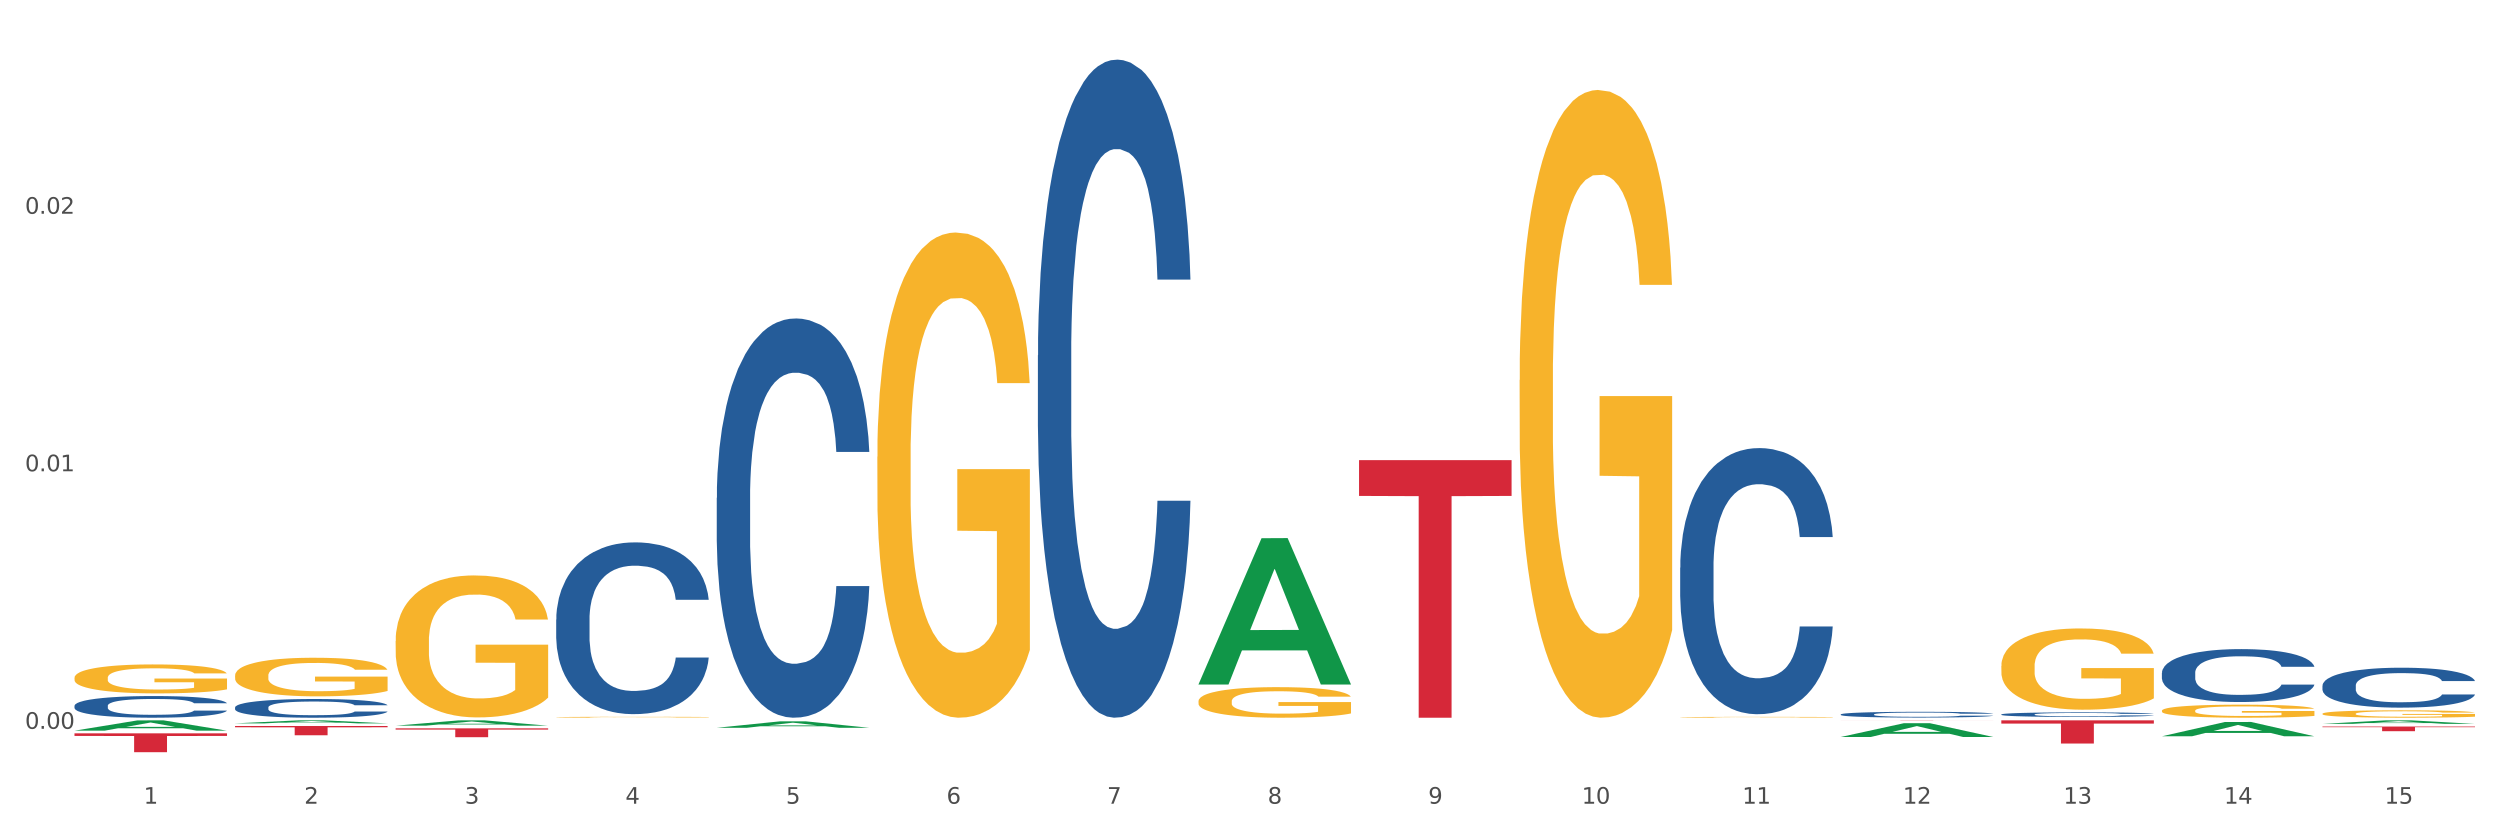 <?xml version="1.0" encoding="utf-8" standalone="no"?>
<!DOCTYPE svg PUBLIC "-//W3C//DTD SVG 1.1//EN"
  "http://www.w3.org/Graphics/SVG/1.1/DTD/svg11.dtd">
<svg xmlns:xlink="http://www.w3.org/1999/xlink" width="1080pt" height="360pt" viewBox="0 0 1080 360" xmlns="http://www.w3.org/2000/svg" version="1.1">
 <rect x="0" y="0" width="1080" height="360" fill="#333333" stroke="none"/>
 <defs>
  <style type="text/css">*{stroke-linejoin: round; stroke-linecap: butt}</style>
 </defs>
 <g id="figure_1">
  <g id="patch_1">
   <path d="M 0 360 
L 1080 360 
L 1080 0 
L 0 0 
z
" style="fill: #ffffff; stroke: #ffffff; stroke-linejoin: miter"/>
  </g>
  <g id="axes_1">
   <g id="matplotlib.axis_1">
    <g id="xtick_1">
     <g id="text_1">
      <!-- 1 -->
      <g style="fill: #4d4d4d" transform="translate(62.07 347.204) scale(0.096 -0.096)">
       <defs>
        <path id="DejaVuSans-31" d="M 794 531 
L 1825 531 
L 1825 4091 
L 703 3866 
L 703 4441 
L 1819 4666 
L 2450 4666 
L 2450 531 
L 3481 531 
L 3481 0 
L 794 0 
L 794 531 
z
" transform="scale(0.016)"/>
       </defs>
       <use xlink:href="#DejaVuSans-31"/>
      </g>
     </g>
    </g>
    <g id="xtick_2">
     <g id="text_2">
      <!-- 2 -->
      <g style="fill: #4d4d4d" transform="translate(131.436 347.204) scale(0.096 -0.096)">
       <defs>
        <path id="DejaVuSans-32" d="M 1228 531 
L 3431 531 
L 3431 0 
L 469 0 
L 469 531 
Q 828 903 1448 1529 
Q 2069 2156 2228 2338 
Q 2531 2678 2651 2914 
Q 2772 3150 2772 3378 
Q 2772 3750 2511 3984 
Q 2250 4219 1831 4219 
Q 1534 4219 1204 4116 
Q 875 4013 500 3803 
L 500 4441 
Q 881 4594 1212 4672 
Q 1544 4750 1819 4750 
Q 2544 4750 2975 4387 
Q 3406 4025 3406 3419 
Q 3406 3131 3298 2873 
Q 3191 2616 2906 2266 
Q 2828 2175 2409 1742 
Q 1991 1309 1228 531 
z
" transform="scale(0.016)"/>
       </defs>
       <use xlink:href="#DejaVuSans-32"/>
      </g>
     </g>
    </g>
    <g id="xtick_3">
     <g id="text_3">
      <!-- 3 -->
      <g style="fill: #4d4d4d" transform="translate(200.802 347.204) scale(0.096 -0.096)">
       <defs>
        <path id="DejaVuSans-33" d="M 2597 2516 
Q 3050 2419 3304 2112 
Q 3559 1806 3559 1356 
Q 3559 666 3084 287 
Q 2609 -91 1734 -91 
Q 1441 -91 1130 -33 
Q 819 25 488 141 
L 488 750 
Q 750 597 1062 519 
Q 1375 441 1716 441 
Q 2309 441 2620 675 
Q 2931 909 2931 1356 
Q 2931 1769 2642 2001 
Q 2353 2234 1838 2234 
L 1294 2234 
L 1294 2753 
L 1863 2753 
Q 2328 2753 2575 2939 
Q 2822 3125 2822 3475 
Q 2822 3834 2567 4026 
Q 2313 4219 1838 4219 
Q 1578 4219 1281 4162 
Q 984 4106 628 3988 
L 628 4550 
Q 988 4650 1302 4700 
Q 1616 4750 1894 4750 
Q 2613 4750 3031 4423 
Q 3450 4097 3450 3541 
Q 3450 3153 3228 2886 
Q 3006 2619 2597 2516 
z
" transform="scale(0.016)"/>
       </defs>
       <use xlink:href="#DejaVuSans-33"/>
      </g>
     </g>
    </g>
    <g id="xtick_4">
     <g id="text_4">
      <!-- 4 -->
      <g style="fill: #4d4d4d" transform="translate(270.169 347.204) scale(0.096 -0.096)">
       <defs>
        <path id="DejaVuSans-34" d="M 2419 4116 
L 825 1625 
L 2419 1625 
L 2419 4116 
z
M 2253 4666 
L 3047 4666 
L 3047 1625 
L 3713 1625 
L 3713 1100 
L 3047 1100 
L 3047 0 
L 2419 0 
L 2419 1100 
L 313 1100 
L 313 1709 
L 2253 4666 
z
" transform="scale(0.016)"/>
       </defs>
       <use xlink:href="#DejaVuSans-34"/>
      </g>
     </g>
    </g>
    <g id="xtick_5">
     <g id="text_5">
      <!-- 5 -->
      <g style="fill: #4d4d4d" transform="translate(339.535 347.204) scale(0.096 -0.096)">
       <defs>
        <path id="DejaVuSans-35" d="M 691 4666 
L 3169 4666 
L 3169 4134 
L 1269 4134 
L 1269 2991 
Q 1406 3038 1543 3061 
Q 1681 3084 1819 3084 
Q 2600 3084 3056 2656 
Q 3513 2228 3513 1497 
Q 3513 744 3044 326 
Q 2575 -91 1722 -91 
Q 1428 -91 1123 -41 
Q 819 9 494 109 
L 494 744 
Q 775 591 1075 516 
Q 1375 441 1709 441 
Q 2250 441 2565 725 
Q 2881 1009 2881 1497 
Q 2881 1984 2565 2268 
Q 2250 2553 1709 2553 
Q 1456 2553 1204 2497 
Q 953 2441 691 2322 
L 691 4666 
z
" transform="scale(0.016)"/>
       </defs>
       <use xlink:href="#DejaVuSans-35"/>
      </g>
     </g>
    </g>
    <g id="xtick_6">
     <g id="text_6">
      <!-- 6 -->
      <g style="fill: #4d4d4d" transform="translate(408.901 347.204) scale(0.096 -0.096)">
       <defs>
        <path id="DejaVuSans-36" d="M 2113 2584 
Q 1688 2584 1439 2293 
Q 1191 2003 1191 1497 
Q 1191 994 1439 701 
Q 1688 409 2113 409 
Q 2538 409 2786 701 
Q 3034 994 3034 1497 
Q 3034 2003 2786 2293 
Q 2538 2584 2113 2584 
z
M 3366 4563 
L 3366 3988 
Q 3128 4100 2886 4159 
Q 2644 4219 2406 4219 
Q 1781 4219 1451 3797 
Q 1122 3375 1075 2522 
Q 1259 2794 1537 2939 
Q 1816 3084 2150 3084 
Q 2853 3084 3261 2657 
Q 3669 2231 3669 1497 
Q 3669 778 3244 343 
Q 2819 -91 2113 -91 
Q 1303 -91 875 529 
Q 447 1150 447 2328 
Q 447 3434 972 4092 
Q 1497 4750 2381 4750 
Q 2619 4750 2861 4703 
Q 3103 4656 3366 4563 
z
" transform="scale(0.016)"/>
       </defs>
       <use xlink:href="#DejaVuSans-36"/>
      </g>
     </g>
    </g>
    <g id="xtick_7">
     <g id="text_7">
      <!-- 7 -->
      <g style="fill: #4d4d4d" transform="translate(478.267 347.204) scale(0.096 -0.096)">
       <defs>
        <path id="DejaVuSans-37" d="M 525 4666 
L 3525 4666 
L 3525 4397 
L 1831 0 
L 1172 0 
L 2766 4134 
L 525 4134 
L 525 4666 
z
" transform="scale(0.016)"/>
       </defs>
       <use xlink:href="#DejaVuSans-37"/>
      </g>
     </g>
    </g>
    <g id="xtick_8">
     <g id="text_8">
      <!-- 8 -->
      <g style="fill: #4d4d4d" transform="translate(547.634 347.204) scale(0.096 -0.096)">
       <defs>
        <path id="DejaVuSans-38" d="M 2034 2216 
Q 1584 2216 1326 1975 
Q 1069 1734 1069 1313 
Q 1069 891 1326 650 
Q 1584 409 2034 409 
Q 2484 409 2743 651 
Q 3003 894 3003 1313 
Q 3003 1734 2745 1975 
Q 2488 2216 2034 2216 
z
M 1403 2484 
Q 997 2584 770 2862 
Q 544 3141 544 3541 
Q 544 4100 942 4425 
Q 1341 4750 2034 4750 
Q 2731 4750 3128 4425 
Q 3525 4100 3525 3541 
Q 3525 3141 3298 2862 
Q 3072 2584 2669 2484 
Q 3125 2378 3379 2068 
Q 3634 1759 3634 1313 
Q 3634 634 3220 271 
Q 2806 -91 2034 -91 
Q 1263 -91 848 271 
Q 434 634 434 1313 
Q 434 1759 690 2068 
Q 947 2378 1403 2484 
z
M 1172 3481 
Q 1172 3119 1398 2916 
Q 1625 2713 2034 2713 
Q 2441 2713 2670 2916 
Q 2900 3119 2900 3481 
Q 2900 3844 2670 4047 
Q 2441 4250 2034 4250 
Q 1625 4250 1398 4047 
Q 1172 3844 1172 3481 
z
" transform="scale(0.016)"/>
       </defs>
       <use xlink:href="#DejaVuSans-38"/>
      </g>
     </g>
    </g>
    <g id="xtick_9">
     <g id="text_9">
      <!-- 9 -->
      <g style="fill: #4d4d4d" transform="translate(617 347.204) scale(0.096 -0.096)">
       <defs>
        <path id="DejaVuSans-39" d="M 703 97 
L 703 672 
Q 941 559 1184 500 
Q 1428 441 1663 441 
Q 2288 441 2617 861 
Q 2947 1281 2994 2138 
Q 2813 1869 2534 1725 
Q 2256 1581 1919 1581 
Q 1219 1581 811 2004 
Q 403 2428 403 3163 
Q 403 3881 828 4315 
Q 1253 4750 1959 4750 
Q 2769 4750 3195 4129 
Q 3622 3509 3622 2328 
Q 3622 1225 3098 567 
Q 2575 -91 1691 -91 
Q 1453 -91 1209 -44 
Q 966 3 703 97 
z
M 1959 2075 
Q 2384 2075 2632 2365 
Q 2881 2656 2881 3163 
Q 2881 3666 2632 3958 
Q 2384 4250 1959 4250 
Q 1534 4250 1286 3958 
Q 1038 3666 1038 3163 
Q 1038 2656 1286 2365 
Q 1534 2075 1959 2075 
z
" transform="scale(0.016)"/>
       </defs>
       <use xlink:href="#DejaVuSans-39"/>
      </g>
     </g>
    </g>
    <g id="xtick_10">
     <g id="text_10">
      <!-- 10 -->
      <g style="fill: #4d4d4d" transform="translate(683.312 347.204) scale(0.096 -0.096)">
       <defs>
        <path id="DejaVuSans-30" d="M 2034 4250 
Q 1547 4250 1301 3770 
Q 1056 3291 1056 2328 
Q 1056 1369 1301 889 
Q 1547 409 2034 409 
Q 2525 409 2770 889 
Q 3016 1369 3016 2328 
Q 3016 3291 2770 3770 
Q 2525 4250 2034 4250 
z
M 2034 4750 
Q 2819 4750 3233 4129 
Q 3647 3509 3647 2328 
Q 3647 1150 3233 529 
Q 2819 -91 2034 -91 
Q 1250 -91 836 529 
Q 422 1150 422 2328 
Q 422 3509 836 4129 
Q 1250 4750 2034 4750 
z
" transform="scale(0.016)"/>
       </defs>
       <use xlink:href="#DejaVuSans-31"/>
       <use xlink:href="#DejaVuSans-30" transform="translate(63.623 0)"/>
      </g>
     </g>
    </g>
    <g id="xtick_11">
     <g id="text_11">
      <!-- 11 -->
      <g style="fill: #4d4d4d" transform="translate(752.678 347.204) scale(0.096 -0.096)">
       <use xlink:href="#DejaVuSans-31"/>
       <use xlink:href="#DejaVuSans-31" transform="translate(63.623 0)"/>
      </g>
     </g>
    </g>
    <g id="xtick_12">
     <g id="text_12">
      <!-- 12 -->
      <g style="fill: #4d4d4d" transform="translate(822.044 347.204) scale(0.096 -0.096)">
       <use xlink:href="#DejaVuSans-31"/>
       <use xlink:href="#DejaVuSans-32" transform="translate(63.623 0)"/>
      </g>
     </g>
    </g>
    <g id="xtick_13">
     <g id="text_13">
      <!-- 13 -->
      <g style="fill: #4d4d4d" transform="translate(891.411 347.204) scale(0.096 -0.096)">
       <use xlink:href="#DejaVuSans-31"/>
       <use xlink:href="#DejaVuSans-33" transform="translate(63.623 0)"/>
      </g>
     </g>
    </g>
    <g id="xtick_14">
     <g id="text_14">
      <!-- 14 -->
      <g style="fill: #4d4d4d" transform="translate(960.777 347.204) scale(0.096 -0.096)">
       <use xlink:href="#DejaVuSans-31"/>
       <use xlink:href="#DejaVuSans-34" transform="translate(63.623 0)"/>
      </g>
     </g>
    </g>
    <g id="xtick_15">
     <g id="text_15">
      <!-- 15 -->
      <g style="fill: #4d4d4d" transform="translate(1030.143 347.204) scale(0.096 -0.096)">
       <use xlink:href="#DejaVuSans-31"/>
       <use xlink:href="#DejaVuSans-35" transform="translate(63.623 0)"/>
      </g>
     </g>
    </g>
    <g id="xtick_16"/>
    <g id="xtick_17"/>
    <g id="xtick_18"/>
    <g id="xtick_19"/>
    <g id="xtick_20"/>
    <g id="xtick_21"/>
    <g id="xtick_22"/>
    <g id="xtick_23"/>
    <g id="xtick_24"/>
    <g id="xtick_25"/>
    <g id="xtick_26"/>
    <g id="xtick_27"/>
    <g id="xtick_28"/>
    <g id="xtick_29"/>
   </g>
   <g id="matplotlib.axis_2">
    <g id="ytick_1">
     <g id="text_16">
      <!-- 0.00 -->
      <g style="fill: #4d4d4d" transform="translate(10.8 314.843) scale(0.096 -0.096)">
       <defs>
        <path id="DejaVuSans-2e" d="M 684 794 
L 1344 794 
L 1344 0 
L 684 0 
L 684 794 
z
" transform="scale(0.016)"/>
       </defs>
       <use xlink:href="#DejaVuSans-30"/>
       <use xlink:href="#DejaVuSans-2e" transform="translate(63.623 0)"/>
       <use xlink:href="#DejaVuSans-30" transform="translate(95.41 0)"/>
       <use xlink:href="#DejaVuSans-30" transform="translate(159.033 0)"/>
      </g>
     </g>
    </g>
    <g id="ytick_2">
     <g id="text_17">
      <!-- 0.01 -->
      <g style="fill: #4d4d4d" transform="translate(10.8 203.594) scale(0.096 -0.096)">
       <use xlink:href="#DejaVuSans-30"/>
       <use xlink:href="#DejaVuSans-2e" transform="translate(63.623 0)"/>
       <use xlink:href="#DejaVuSans-30" transform="translate(95.41 0)"/>
       <use xlink:href="#DejaVuSans-31" transform="translate(159.033 0)"/>
      </g>
     </g>
    </g>
    <g id="ytick_3">
     <g id="text_18">
      <!-- 0.02 -->
      <g style="fill: #4d4d4d" transform="translate(10.8 92.345) scale(0.096 -0.096)">
       <use xlink:href="#DejaVuSans-30"/>
       <use xlink:href="#DejaVuSans-2e" transform="translate(63.623 0)"/>
       <use xlink:href="#DejaVuSans-30" transform="translate(95.41 0)"/>
       <use xlink:href="#DejaVuSans-32" transform="translate(159.033 0)"/>
      </g>
     </g>
    </g>
    <g id="ytick_4"/>
    <g id="ytick_5"/>
    <g id="ytick_6"/>
   </g>
   <g id="PolyCollection_1">
    <path d="M 32.175 315.652 
L 32.243 315.647 
L 59.417 311.2 
L 70.695 311.196 
L 98.073 315.66 
L 85.029 315.66 
L 79.119 314.62 
L 51.061 314.62 
L 50.857 314.637 
L 45.151 315.66 
L 32.175 315.66 
L 32.175 315.652 
L 54.594 314 
L 75.586 313.996 
L 65.192 312.147 
L 65.056 312.139 
L 64.92 312.151 
L 54.526 313.996 
L 54.594 314 
L 32.175 315.652 
z
" clip-path="url(#p9f8bd3c4db)" style="fill: #109648"/>
    <path d="M 864.57 311.196 
L 930.468 311.196 
L 930.468 312.586 
L 904.546 312.595 
L 904.546 321.199 
L 890.335 321.199 
L 890.335 312.595 
L 864.57 312.586 
L 864.57 311.205 
L 864.57 311.196 
z
" clip-path="url(#p9f8bd3c4db)" style="fill: #d62839"/>
    <path d="M 795.203 311.196 
L 861.101 311.196 
L 861.101 311.208 
L 835.179 311.208 
L 835.179 311.283 
L 820.969 311.283 
L 820.969 311.208 
L 795.203 311.208 
L 795.203 311.196 
L 795.203 311.196 
z
" clip-path="url(#p9f8bd3c4db)" style="fill: #d62839"/>
    <path d="M 587.105 198.771 
L 653.003 198.771 
L 653.003 214.236 
L 627.081 214.34 
L 627.081 310.054 
L 612.871 310.054 
L 612.871 214.34 
L 587.105 214.236 
L 587.105 198.875 
L 587.105 198.771 
z
" clip-path="url(#p9f8bd3c4db)" style="fill: #d62839"/>
    <path d="M 170.907 314.643 
L 236.805 314.643 
L 236.805 315.175 
L 210.883 315.179 
L 210.883 318.475 
L 196.673 318.475 
L 196.673 315.179 
L 170.907 315.175 
L 170.907 314.646 
L 170.907 314.643 
z
" clip-path="url(#p9f8bd3c4db)" style="fill: #d62839"/>
    <path d="M 101.541 313.637 
L 167.439 313.637 
L 167.439 314.193 
L 141.517 314.197 
L 141.517 317.642 
L 127.307 317.642 
L 127.307 314.197 
L 101.541 314.193 
L 101.541 313.64 
L 101.541 313.637 
z
" clip-path="url(#p9f8bd3c4db)" style="fill: #d62839"/>
    <path d="M 32.175 316.802 
L 98.073 316.802 
L 98.073 317.934 
L 72.151 317.942 
L 72.151 324.95 
L 57.941 324.95 
L 57.941 317.942 
L 32.175 317.934 
L 32.175 316.809 
L 32.175 316.802 
z
" clip-path="url(#p9f8bd3c4db)" style="fill: #d62839"/>
    <path d="M 32.175 304.897 
L 32.253 304.889 
L 32.253 304.649 
L 32.487 304.324 
L 33.343 303.726 
L 34.434 303.272 
L 36.303 302.742 
L 37.316 302.52 
L 38.64 302.272 
L 41.366 301.87 
L 44.482 301.528 
L 46.663 301.34 
L 48.299 301.22 
L 51.96 301.006 
L 54.063 300.912 
L 56.244 300.835 
L 58.114 300.784 
L 61.229 300.724 
L 63.722 300.698 
L 66.604 300.69 
L 69.019 300.698 
L 72.212 300.732 
L 76.886 300.835 
L 78.677 300.895 
L 81.092 300.998 
L 83.585 301.134 
L 85.61 301.271 
L 87.947 301.468 
L 90.361 301.724 
L 92.698 302.049 
L 94.334 302.349 
L 95.658 302.665 
L 96.827 303.05 
L 97.683 303.469 
L 98.073 303.82 
L 83.818 303.82 
L 83.429 303.503 
L 82.65 303.161 
L 81.871 302.93 
L 81.014 302.742 
L 79.69 302.528 
L 78.522 302.391 
L 76.574 302.229 
L 74.783 302.126 
L 73.303 302.067 
L 71.511 302.015 
L 67.694 301.964 
L 64.968 301.964 
L 63.255 301.981 
L 61.151 302.024 
L 59.36 302.084 
L 57.257 302.186 
L 55.621 302.297 
L 53.985 302.443 
L 53.05 302.545 
L 51.648 302.734 
L 50.714 302.887 
L 49.467 303.153 
L 48.766 303.341 
L 47.52 303.828 
L 46.975 304.187 
L 46.741 304.435 
L 46.585 304.709 
L 46.585 306.043 
L 47.053 306.642 
L 47.442 306.898 
L 48.065 307.189 
L 49.234 307.565 
L 50.947 307.933 
L 52.739 308.198 
L 54.219 308.361 
L 55.621 308.48 
L 57.023 308.574 
L 58.737 308.66 
L 60.139 308.711 
L 62.242 308.762 
L 64.734 308.788 
L 66.682 308.788 
L 70.654 308.745 
L 72.446 308.703 
L 74.16 308.643 
L 76.029 308.549 
L 77.509 308.446 
L 78.366 308.369 
L 79.768 308.207 
L 80.858 308.036 
L 81.793 307.839 
L 82.416 307.668 
L 83.117 307.411 
L 83.663 307.121 
L 83.818 306.967 
L 98.073 306.967 
L 97.761 307.274 
L 97.216 307.574 
L 96.126 307.976 
L 95.269 308.207 
L 93.945 308.489 
L 92.542 308.728 
L 90.595 308.993 
L 88.804 309.19 
L 86.934 309.361 
L 84.909 309.515 
L 81.248 309.729 
L 79.924 309.789 
L 77.12 309.891 
L 74.939 309.951 
L 71.745 310.011 
L 68.473 310.045 
L 65.046 310.054 
L 62.008 310.037 
L 58.659 309.985 
L 56.556 309.934 
L 54.219 309.857 
L 51.493 309.737 
L 48.922 309.592 
L 46.507 309.421 
L 44.248 309.224 
L 42.145 309.002 
L 39.419 308.634 
L 37.394 308.275 
L 35.914 307.942 
L 34.901 307.659 
L 33.889 307.3 
L 33.343 307.052 
L 32.487 306.454 
L 32.175 305.898 
L 32.175 304.897 
z
" clip-path="url(#p9f8bd3c4db)" style="fill: #255c99"/>
    <path d="M 101.541 305.601 
L 101.619 305.594 
L 101.619 305.387 
L 101.853 305.107 
L 102.71 304.59 
L 103.8 304.199 
L 105.67 303.741 
L 106.682 303.549 
L 108.006 303.335 
L 110.733 302.988 
L 113.848 302.692 
L 116.029 302.53 
L 117.665 302.427 
L 121.326 302.242 
L 123.429 302.161 
L 125.61 302.094 
L 127.48 302.05 
L 130.595 301.998 
L 133.088 301.976 
L 135.97 301.969 
L 138.385 301.976 
L 141.578 302.006 
L 146.252 302.094 
L 148.044 302.146 
L 150.458 302.235 
L 152.951 302.353 
L 154.976 302.471 
L 157.313 302.641 
L 159.728 302.862 
L 162.064 303.143 
L 163.7 303.401 
L 165.024 303.674 
L 166.193 304.007 
L 167.05 304.368 
L 167.439 304.671 
L 153.185 304.671 
L 152.795 304.398 
L 152.016 304.103 
L 151.237 303.903 
L 150.38 303.741 
L 149.056 303.556 
L 147.888 303.438 
L 145.941 303.298 
L 144.149 303.209 
L 142.669 303.158 
L 140.877 303.113 
L 137.061 303.069 
L 134.334 303.069 
L 132.621 303.084 
L 130.518 303.121 
L 128.726 303.172 
L 126.623 303.261 
L 124.987 303.357 
L 123.351 303.482 
L 122.417 303.571 
L 121.015 303.733 
L 120.08 303.866 
L 118.834 304.095 
L 118.133 304.258 
L 116.886 304.679 
L 116.341 304.989 
L 116.107 305.203 
L 115.952 305.439 
L 115.952 306.591 
L 116.419 307.108 
L 116.808 307.329 
L 117.431 307.58 
L 118.6 307.905 
L 120.314 308.223 
L 122.105 308.452 
L 123.585 308.592 
L 124.987 308.695 
L 126.389 308.776 
L 128.103 308.85 
L 129.505 308.895 
L 131.608 308.939 
L 134.101 308.961 
L 136.048 308.961 
L 140.021 308.924 
L 141.812 308.887 
L 143.526 308.835 
L 145.395 308.754 
L 146.875 308.666 
L 147.732 308.599 
L 149.134 308.459 
L 150.225 308.311 
L 151.159 308.141 
L 151.783 307.994 
L 152.484 307.772 
L 153.029 307.521 
L 153.185 307.388 
L 167.439 307.388 
L 167.128 307.654 
L 166.582 307.913 
L 165.492 308.26 
L 164.635 308.459 
L 163.311 308.703 
L 161.909 308.909 
L 159.961 309.138 
L 158.17 309.308 
L 156.3 309.456 
L 154.275 309.589 
L 150.614 309.773 
L 149.29 309.825 
L 146.486 309.913 
L 144.305 309.965 
L 141.111 310.017 
L 137.84 310.046 
L 134.412 310.054 
L 131.374 310.039 
L 128.025 309.995 
L 125.922 309.95 
L 123.585 309.884 
L 120.859 309.781 
L 118.288 309.655 
L 115.874 309.507 
L 113.615 309.338 
L 111.512 309.146 
L 108.785 308.828 
L 106.76 308.518 
L 105.28 308.23 
L 104.267 307.986 
L 103.255 307.676 
L 102.71 307.462 
L 101.853 306.945 
L 101.541 306.465 
L 101.541 305.601 
z
" clip-path="url(#p9f8bd3c4db)" style="fill: #255c99"/>
    <path d="M 240.274 267.649 
L 240.352 267.581 
L 240.352 265.683 
L 240.585 263.108 
L 241.442 258.364 
L 242.533 254.772 
L 244.402 250.57 
L 245.415 248.808 
L 246.739 246.842 
L 249.465 243.657 
L 252.581 240.946 
L 254.762 239.455 
L 256.398 238.506 
L 260.059 236.812 
L 262.162 236.066 
L 264.343 235.456 
L 266.212 235.049 
L 269.328 234.575 
L 271.821 234.372 
L 274.703 234.304 
L 277.117 234.372 
L 280.311 234.643 
L 284.985 235.456 
L 286.776 235.93 
L 289.191 236.744 
L 291.683 237.828 
L 293.709 238.913 
L 296.045 240.471 
L 298.46 242.505 
L 300.797 245.08 
L 302.433 247.452 
L 303.757 249.96 
L 304.925 253.01 
L 305.782 256.331 
L 306.172 259.109 
L 291.917 259.109 
L 291.528 256.602 
L 290.749 253.891 
L 289.97 252.061 
L 289.113 250.57 
L 287.789 248.875 
L 286.62 247.791 
L 284.673 246.503 
L 282.881 245.69 
L 281.401 245.216 
L 279.61 244.809 
L 275.793 244.402 
L 273.067 244.402 
L 271.353 244.538 
L 269.25 244.877 
L 267.458 245.351 
L 265.355 246.164 
L 263.72 247.045 
L 262.084 248.198 
L 261.149 249.011 
L 259.747 250.502 
L 258.812 251.722 
L 257.566 253.823 
L 256.865 255.314 
L 255.619 259.177 
L 255.073 262.024 
L 254.84 263.989 
L 254.684 266.158 
L 254.684 276.731 
L 255.151 281.475 
L 255.541 283.508 
L 256.164 285.812 
L 257.332 288.794 
L 259.046 291.709 
L 260.838 293.81 
L 262.318 295.097 
L 263.72 296.046 
L 265.122 296.792 
L 266.835 297.469 
L 268.237 297.876 
L 270.341 298.283 
L 272.833 298.486 
L 274.78 298.486 
L 278.753 298.147 
L 280.545 297.808 
L 282.258 297.334 
L 284.128 296.588 
L 285.608 295.775 
L 286.465 295.165 
L 287.867 293.877 
L 288.957 292.522 
L 289.892 290.963 
L 290.515 289.608 
L 291.216 287.574 
L 291.761 285.27 
L 291.917 284.05 
L 306.172 284.05 
L 305.86 286.49 
L 305.315 288.862 
L 304.224 292.048 
L 303.367 293.877 
L 302.043 296.114 
L 300.641 298.012 
L 298.694 300.113 
L 296.902 301.671 
L 295.033 303.027 
L 293.008 304.247 
L 289.347 305.941 
L 288.022 306.416 
L 285.218 307.229 
L 283.037 307.703 
L 279.844 308.178 
L 276.572 308.449 
L 273.145 308.517 
L 270.107 308.381 
L 266.757 307.974 
L 264.654 307.568 
L 262.318 306.958 
L 259.591 306.009 
L 257.021 304.857 
L 254.606 303.501 
L 252.347 301.943 
L 250.244 300.18 
L 247.518 297.266 
L 245.493 294.42 
L 244.013 291.776 
L 243 289.54 
L 241.987 286.693 
L 241.442 284.728 
L 240.585 279.984 
L 240.274 275.578 
L 240.274 267.649 
z
" clip-path="url(#p9f8bd3c4db)" style="fill: #255c99"/>
    <path d="M 309.64 215.071 
L 309.718 214.914 
L 309.718 210.503 
L 309.951 204.518 
L 310.808 193.491 
L 311.899 185.143 
L 313.768 175.377 
L 314.781 171.282 
L 316.105 166.714 
L 318.831 159.31 
L 321.947 153.01 
L 324.128 149.544 
L 325.764 147.339 
L 329.425 143.401 
L 331.528 141.668 
L 333.709 140.251 
L 335.578 139.306 
L 338.694 138.203 
L 341.187 137.73 
L 344.069 137.573 
L 346.484 137.73 
L 349.677 138.361 
L 354.351 140.251 
L 356.142 141.353 
L 358.557 143.244 
L 361.05 145.764 
L 363.075 148.284 
L 365.412 151.907 
L 367.826 156.632 
L 370.163 162.618 
L 371.799 168.131 
L 373.123 173.959 
L 374.291 181.048 
L 375.148 188.766 
L 375.538 195.224 
L 361.283 195.224 
L 360.894 189.396 
L 360.115 183.095 
L 359.336 178.842 
L 358.479 175.377 
L 357.155 171.439 
L 355.987 168.919 
L 354.039 165.926 
L 352.248 164.036 
L 350.768 162.933 
L 348.976 161.988 
L 345.159 161.043 
L 342.433 161.043 
L 340.719 161.358 
L 338.616 162.146 
L 336.825 163.248 
L 334.722 165.138 
L 333.086 167.186 
L 331.45 169.864 
L 330.515 171.754 
L 329.113 175.219 
L 328.179 178.055 
L 326.932 182.938 
L 326.231 186.403 
L 324.985 195.382 
L 324.44 201.997 
L 324.206 206.565 
L 324.05 211.606 
L 324.05 236.178 
L 324.518 247.205 
L 324.907 251.93 
L 325.53 257.286 
L 326.699 264.216 
L 328.412 270.99 
L 330.204 275.873 
L 331.684 278.865 
L 333.086 281.071 
L 334.488 282.803 
L 336.202 284.379 
L 337.604 285.324 
L 339.707 286.269 
L 342.199 286.741 
L 344.147 286.741 
L 348.119 285.954 
L 349.911 285.166 
L 351.624 284.064 
L 353.494 282.331 
L 354.974 280.441 
L 355.831 279.023 
L 357.233 276.03 
L 358.323 272.88 
L 359.258 269.257 
L 359.881 266.107 
L 360.582 261.381 
L 361.127 256.026 
L 361.283 253.19 
L 375.538 253.19 
L 375.226 258.861 
L 374.681 264.374 
L 373.59 271.777 
L 372.734 276.03 
L 371.409 281.228 
L 370.007 285.639 
L 368.06 290.522 
L 366.268 294.145 
L 364.399 297.295 
L 362.374 300.13 
L 358.713 304.068 
L 357.389 305.171 
L 354.584 307.061 
L 352.403 308.164 
L 349.21 309.266 
L 345.938 309.896 
L 342.511 310.054 
L 339.473 309.739 
L 336.124 308.794 
L 334.021 307.849 
L 331.684 306.431 
L 328.957 304.226 
L 326.387 301.548 
L 323.972 298.398 
L 321.713 294.775 
L 319.61 290.679 
L 316.884 283.906 
L 314.859 277.29 
L 313.379 271.147 
L 312.366 265.949 
L 311.354 259.333 
L 310.808 254.765 
L 309.951 243.739 
L 309.64 233.501 
L 309.64 215.071 
z
" clip-path="url(#p9f8bd3c4db)" style="fill: #255c99"/>
    <path d="M 448.372 153.497 
L 448.45 153.238 
L 448.45 145.968 
L 448.684 136.102 
L 449.541 117.928 
L 450.631 104.168 
L 452.501 88.071 
L 453.513 81.32 
L 454.837 73.791 
L 457.564 61.588 
L 460.679 51.203 
L 462.861 45.491 
L 464.496 41.857 
L 468.157 35.366 
L 470.26 32.51 
L 472.441 30.173 
L 474.311 28.615 
L 477.427 26.798 
L 479.919 26.019 
L 482.801 25.759 
L 485.216 26.019 
L 488.41 27.058 
L 493.083 30.173 
L 494.875 31.991 
L 497.289 35.106 
L 499.782 39.26 
L 501.807 43.414 
L 504.144 49.386 
L 506.559 57.175 
L 508.896 67.041 
L 510.531 76.128 
L 511.856 85.734 
L 513.024 97.417 
L 513.881 110.139 
L 514.27 120.784 
L 500.016 120.784 
L 499.626 111.178 
L 498.847 100.792 
L 498.068 93.782 
L 497.212 88.071 
L 495.887 81.58 
L 494.719 77.426 
L 492.772 72.493 
L 490.98 69.377 
L 489.5 67.56 
L 487.709 66.002 
L 483.892 64.444 
L 481.165 64.444 
L 479.452 64.964 
L 477.349 66.262 
L 475.557 68.079 
L 473.454 71.195 
L 471.818 74.57 
L 470.183 78.984 
L 469.248 82.099 
L 467.846 87.811 
L 466.911 92.484 
L 465.665 100.533 
L 464.964 106.245 
L 463.717 121.044 
L 463.172 131.948 
L 462.938 139.477 
L 462.783 147.785 
L 462.783 188.288 
L 463.25 206.462 
L 463.639 214.251 
L 464.263 223.078 
L 465.431 234.502 
L 467.145 245.666 
L 468.936 253.714 
L 470.416 258.647 
L 471.818 262.282 
L 473.22 265.138 
L 474.934 267.734 
L 476.336 269.292 
L 478.439 270.85 
L 480.932 271.629 
L 482.879 271.629 
L 486.852 270.33 
L 488.643 269.032 
L 490.357 267.215 
L 492.226 264.359 
L 493.706 261.243 
L 494.563 258.907 
L 495.965 253.974 
L 497.056 248.781 
L 497.99 242.81 
L 498.614 237.617 
L 499.315 229.828 
L 499.86 221.001 
L 500.016 216.328 
L 514.27 216.328 
L 513.959 225.674 
L 513.413 234.761 
L 512.323 246.964 
L 511.466 253.974 
L 510.142 262.542 
L 508.74 269.811 
L 506.792 277.86 
L 505.001 283.831 
L 503.131 289.024 
L 501.106 293.697 
L 497.445 300.188 
L 496.121 302.005 
L 493.317 305.121 
L 491.136 306.938 
L 487.942 308.756 
L 484.671 309.794 
L 481.243 310.054 
L 478.206 309.535 
L 474.856 307.977 
L 472.753 306.419 
L 470.416 304.082 
L 467.69 300.447 
L 465.119 296.034 
L 462.705 290.841 
L 460.446 284.87 
L 458.343 278.119 
L 455.616 266.955 
L 453.591 256.051 
L 452.111 245.925 
L 451.099 237.358 
L 450.086 226.453 
L 449.541 218.924 
L 448.684 200.75 
L 448.372 183.874 
L 448.372 153.497 
z
" clip-path="url(#p9f8bd3c4db)" style="fill: #255c99"/>
    <path d="M 725.837 245.231 
L 725.915 245.126 
L 725.915 242.186 
L 726.149 238.196 
L 727.006 230.846 
L 728.096 225.281 
L 729.966 218.771 
L 730.978 216.041 
L 732.302 212.996 
L 735.029 208.061 
L 738.144 203.861 
L 740.325 201.551 
L 741.961 200.081 
L 745.622 197.456 
L 747.725 196.301 
L 749.906 195.356 
L 751.776 194.726 
L 754.891 193.991 
L 757.384 193.676 
L 760.266 193.571 
L 762.681 193.676 
L 765.874 194.096 
L 770.548 195.356 
L 772.34 196.091 
L 774.754 197.351 
L 777.247 199.031 
L 779.272 200.711 
L 781.609 203.126 
L 784.024 206.276 
L 786.36 210.266 
L 787.996 213.941 
L 789.32 217.826 
L 790.489 222.551 
L 791.346 227.696 
L 791.735 232.001 
L 777.481 232.001 
L 777.091 228.116 
L 776.312 223.916 
L 775.533 221.081 
L 774.676 218.771 
L 773.352 216.146 
L 772.184 214.466 
L 770.237 212.471 
L 768.445 211.211 
L 766.965 210.476 
L 765.173 209.846 
L 761.357 209.216 
L 758.63 209.216 
L 756.917 209.426 
L 754.814 209.951 
L 753.022 210.686 
L 750.919 211.946 
L 749.283 213.311 
L 747.647 215.096 
L 746.713 216.356 
L 745.311 218.666 
L 744.376 220.556 
L 743.13 223.811 
L 742.429 226.121 
L 741.182 232.106 
L 740.637 236.516 
L 740.403 239.561 
L 740.248 242.921 
L 740.248 259.301 
L 740.715 266.651 
L 741.104 269.801 
L 741.727 273.371 
L 742.896 277.991 
L 744.61 282.506 
L 746.401 285.761 
L 747.881 287.756 
L 749.283 289.226 
L 750.685 290.381 
L 752.399 291.431 
L 753.801 292.061 
L 755.904 292.691 
L 758.397 293.006 
L 760.344 293.006 
L 764.317 292.481 
L 766.108 291.956 
L 767.822 291.221 
L 769.691 290.066 
L 771.171 288.806 
L 772.028 287.861 
L 773.43 285.866 
L 774.521 283.766 
L 775.455 281.351 
L 776.079 279.251 
L 776.78 276.101 
L 777.325 272.531 
L 777.481 270.641 
L 791.735 270.641 
L 791.424 274.421 
L 790.878 278.096 
L 789.788 283.031 
L 788.931 285.866 
L 787.607 289.331 
L 786.205 292.271 
L 784.257 295.526 
L 782.466 297.941 
L 780.596 300.041 
L 778.571 301.931 
L 774.91 304.556 
L 773.586 305.291 
L 770.782 306.551 
L 768.601 307.286 
L 765.407 308.021 
L 762.136 308.441 
L 758.708 308.546 
L 755.67 308.336 
L 752.321 307.706 
L 750.218 307.076 
L 747.881 306.131 
L 745.155 304.661 
L 742.584 302.876 
L 740.17 300.776 
L 737.911 298.361 
L 735.808 295.631 
L 733.081 291.116 
L 731.056 286.706 
L 729.576 282.611 
L 728.563 279.146 
L 727.551 274.736 
L 727.006 271.691 
L 726.149 264.341 
L 725.837 257.516 
L 725.837 245.231 
z
" clip-path="url(#p9f8bd3c4db)" style="fill: #255c99"/>
    <path d="M 795.203 308.619 
L 795.281 308.616 
L 795.281 308.553 
L 795.515 308.466 
L 796.372 308.307 
L 797.462 308.186 
L 799.332 308.045 
L 800.344 307.986 
L 801.669 307.919 
L 804.395 307.812 
L 807.511 307.721 
L 809.692 307.671 
L 811.327 307.639 
L 814.988 307.582 
L 817.092 307.557 
L 819.273 307.537 
L 821.142 307.523 
L 824.258 307.507 
L 826.75 307.5 
L 829.632 307.498 
L 832.047 307.5 
L 835.241 307.51 
L 839.914 307.537 
L 841.706 307.553 
L 844.121 307.58 
L 846.613 307.617 
L 848.638 307.653 
L 850.975 307.705 
L 853.39 307.774 
L 855.727 307.86 
L 857.362 307.94 
L 858.687 308.024 
L 859.855 308.127 
L 860.712 308.238 
L 861.101 308.332 
L 846.847 308.332 
L 846.457 308.247 
L 845.678 308.156 
L 844.899 308.095 
L 844.043 308.045 
L 842.718 307.988 
L 841.55 307.951 
L 839.603 307.908 
L 837.811 307.881 
L 836.331 307.865 
L 834.54 307.851 
L 830.723 307.837 
L 827.997 307.837 
L 826.283 307.842 
L 824.18 307.853 
L 822.388 307.869 
L 820.285 307.897 
L 818.649 307.926 
L 817.014 307.965 
L 816.079 307.992 
L 814.677 308.042 
L 813.742 308.083 
L 812.496 308.154 
L 811.795 308.204 
L 810.548 308.334 
L 810.003 308.43 
L 809.77 308.496 
L 809.614 308.569 
L 809.614 308.924 
L 810.081 309.083 
L 810.471 309.152 
L 811.094 309.229 
L 812.262 309.329 
L 813.976 309.427 
L 815.767 309.498 
L 817.247 309.541 
L 818.649 309.573 
L 820.051 309.598 
L 821.765 309.621 
L 823.167 309.634 
L 825.27 309.648 
L 827.763 309.655 
L 829.71 309.655 
L 833.683 309.644 
L 835.474 309.632 
L 837.188 309.616 
L 839.057 309.591 
L 840.537 309.564 
L 841.394 309.543 
L 842.796 309.5 
L 843.887 309.455 
L 844.822 309.402 
L 845.445 309.357 
L 846.146 309.288 
L 846.691 309.211 
L 846.847 309.17 
L 861.101 309.17 
L 860.79 309.252 
L 860.245 309.332 
L 859.154 309.439 
L 858.297 309.5 
L 856.973 309.575 
L 855.571 309.639 
L 853.624 309.71 
L 851.832 309.762 
L 849.963 309.808 
L 847.937 309.849 
L 844.276 309.905 
L 842.952 309.921 
L 840.148 309.949 
L 837.967 309.965 
L 834.773 309.981 
L 831.502 309.99 
L 828.074 309.992 
L 825.037 309.987 
L 821.687 309.974 
L 819.584 309.96 
L 817.247 309.94 
L 814.521 309.908 
L 811.951 309.869 
L 809.536 309.823 
L 807.277 309.771 
L 805.174 309.712 
L 802.448 309.614 
L 800.422 309.518 
L 798.942 309.429 
L 797.93 309.354 
L 796.917 309.259 
L 796.372 309.193 
L 795.515 309.033 
L 795.203 308.885 
L 795.203 308.619 
z
" clip-path="url(#p9f8bd3c4db)" style="fill: #255c99"/>
    <path d="M 864.57 308.627 
L 864.648 308.626 
L 864.648 308.575 
L 864.881 308.506 
L 865.738 308.38 
L 866.829 308.284 
L 868.698 308.172 
L 869.711 308.125 
L 871.035 308.072 
L 873.761 307.987 
L 876.877 307.915 
L 879.058 307.875 
L 880.694 307.85 
L 884.355 307.805 
L 886.458 307.785 
L 888.639 307.768 
L 890.508 307.758 
L 893.624 307.745 
L 896.117 307.74 
L 898.999 307.738 
L 901.413 307.74 
L 904.607 307.747 
L 909.281 307.768 
L 911.072 307.781 
L 913.487 307.803 
L 915.979 307.832 
L 918.005 307.861 
L 920.341 307.902 
L 922.756 307.957 
L 925.093 308.025 
L 926.729 308.089 
L 928.053 308.155 
L 929.221 308.237 
L 930.078 308.325 
L 930.468 308.4 
L 916.213 308.4 
L 915.824 308.333 
L 915.045 308.26 
L 914.266 308.211 
L 913.409 308.172 
L 912.085 308.126 
L 910.916 308.098 
L 908.969 308.063 
L 907.177 308.042 
L 905.697 308.029 
L 903.906 308.018 
L 900.089 308.007 
L 897.363 308.007 
L 895.649 308.011 
L 893.546 308.02 
L 891.754 308.032 
L 889.651 308.054 
L 888.016 308.078 
L 886.38 308.108 
L 885.445 308.13 
L 884.043 308.17 
L 883.108 308.202 
L 881.862 308.258 
L 881.161 308.298 
L 879.915 308.401 
L 879.369 308.477 
L 879.136 308.53 
L 878.98 308.588 
L 878.98 308.87 
L 879.447 308.996 
L 879.837 309.05 
L 880.46 309.112 
L 881.628 309.192 
L 883.342 309.269 
L 885.134 309.325 
L 886.614 309.36 
L 888.016 309.385 
L 889.418 309.405 
L 891.131 309.423 
L 892.533 309.434 
L 894.637 309.445 
L 897.129 309.45 
L 899.076 309.45 
L 903.049 309.441 
L 904.841 309.432 
L 906.554 309.419 
L 908.424 309.399 
L 909.904 309.378 
L 910.76 309.361 
L 912.163 309.327 
L 913.253 309.291 
L 914.188 309.249 
L 914.811 309.213 
L 915.512 309.159 
L 916.057 309.097 
L 916.213 309.065 
L 930.468 309.065 
L 930.156 309.13 
L 929.611 309.193 
L 928.52 309.278 
L 927.663 309.327 
L 926.339 309.387 
L 924.937 309.437 
L 922.99 309.493 
L 921.198 309.535 
L 919.329 309.571 
L 917.304 309.604 
L 913.643 309.649 
L 912.318 309.662 
L 909.514 309.683 
L 907.333 309.696 
L 904.14 309.709 
L 900.868 309.716 
L 897.441 309.718 
L 894.403 309.714 
L 891.053 309.703 
L 888.95 309.692 
L 886.614 309.676 
L 883.887 309.651 
L 881.317 309.62 
L 878.902 309.584 
L 876.643 309.542 
L 874.54 309.495 
L 871.814 309.418 
L 869.789 309.342 
L 868.309 309.271 
L 867.296 309.211 
L 866.283 309.135 
L 865.738 309.083 
L 864.881 308.956 
L 864.57 308.839 
L 864.57 308.627 
z
" clip-path="url(#p9f8bd3c4db)" style="fill: #255c99"/>
    <path d="M 32.175 292.816 
L 32.253 292.805 
L 32.253 292.393 
L 32.408 292.039 
L 33.186 291.182 
L 34.353 290.473 
L 35.209 290.096 
L 36.065 289.787 
L 37.076 289.479 
L 38.321 289.159 
L 40.578 288.69 
L 41.978 288.45 
L 43.69 288.199 
L 46.802 287.833 
L 49.058 287.627 
L 51.392 287.456 
L 55.204 287.25 
L 57.694 287.158 
L 60.339 287.09 
L 63.529 287.044 
L 65.941 287.033 
L 71.231 287.067 
L 75.744 287.17 
L 77.922 287.25 
L 80.723 287.387 
L 82.201 287.478 
L 84.613 287.661 
L 87.103 287.901 
L 88.815 288.107 
L 91.382 288.496 
L 93.327 288.884 
L 95.116 289.364 
L 96.05 289.696 
L 96.75 290.004 
L 97.373 290.359 
L 97.995 290.919 
L 83.991 290.919 
L 83.446 290.519 
L 82.59 290.142 
L 81.346 289.776 
L 80.256 289.547 
L 78.389 289.261 
L 76.677 289.079 
L 74.888 288.941 
L 72.71 288.827 
L 70.998 288.77 
L 68.586 288.724 
L 63.84 288.736 
L 60.65 288.827 
L 58.472 288.941 
L 57.071 289.044 
L 55.827 289.159 
L 54.426 289.319 
L 52.792 289.559 
L 51.625 289.776 
L 50.458 290.05 
L 49.525 290.324 
L 48.669 290.644 
L 47.969 290.987 
L 47.424 291.342 
L 46.957 291.776 
L 46.568 292.496 
L 46.568 294.062 
L 46.724 294.416 
L 47.113 294.885 
L 47.58 295.239 
L 48.358 295.662 
L 49.058 295.948 
L 50.381 296.359 
L 51.859 296.702 
L 53.026 296.919 
L 54.193 297.102 
L 56.216 297.353 
L 58.472 297.559 
L 60.417 297.685 
L 63.062 297.799 
L 64.852 297.845 
L 66.408 297.868 
L 70.22 297.868 
L 72.943 297.834 
L 75.977 297.754 
L 78.311 297.651 
L 80.256 297.525 
L 82.435 297.319 
L 83.835 297.125 
L 83.835 294.736 
L 66.719 294.725 
L 66.719 293.136 
L 98.073 293.136 
L 98.073 297.799 
L 96.75 298.039 
L 95.272 298.256 
L 93.716 298.451 
L 91.382 298.691 
L 88.581 298.919 
L 86.091 299.079 
L 83.446 299.216 
L 80.334 299.342 
L 76.288 299.457 
L 73.799 299.502 
L 70.687 299.537 
L 67.03 299.548 
L 63.84 299.525 
L 60.728 299.468 
L 57.461 299.365 
L 54.271 299.216 
L 51.859 299.068 
L 49.447 298.885 
L 46.879 298.645 
L 44.857 298.416 
L 43.301 298.211 
L 41.589 297.948 
L 39.722 297.605 
L 38.321 297.296 
L 37.076 296.976 
L 35.754 296.565 
L 34.82 296.211 
L 33.887 295.765 
L 33.342 295.433 
L 32.72 294.919 
L 32.253 294.199 
L 32.175 292.816 
z
" clip-path="url(#p9f8bd3c4db)" style="fill: #f7b32b"/>
    <path d="M 1003.302 313.862 
L 1069.2 313.862 
L 1069.2 314.142 
L 1043.278 314.144 
L 1043.278 315.88 
L 1029.068 315.88 
L 1029.068 314.144 
L 1003.302 314.142 
L 1003.302 313.864 
L 1003.302 313.862 
z
" clip-path="url(#p9f8bd3c4db)" style="fill: #d62839"/>
    <path d="M 1003.302 296.202 
L 1003.38 296.186 
L 1003.38 295.745 
L 1003.614 295.146 
L 1004.47 294.042 
L 1005.561 293.207 
L 1007.43 292.23 
L 1008.443 291.82 
L 1009.767 291.363 
L 1012.494 290.622 
L 1015.609 289.992 
L 1017.79 289.645 
L 1019.426 289.424 
L 1023.087 289.03 
L 1025.19 288.857 
L 1027.371 288.715 
L 1029.241 288.62 
L 1032.356 288.51 
L 1034.849 288.463 
L 1037.731 288.447 
L 1040.146 288.463 
L 1043.339 288.526 
L 1048.013 288.715 
L 1049.805 288.825 
L 1052.219 289.014 
L 1054.712 289.266 
L 1056.737 289.519 
L 1059.074 289.881 
L 1061.489 290.354 
L 1063.825 290.953 
L 1065.461 291.505 
L 1066.785 292.088 
L 1067.954 292.797 
L 1068.811 293.569 
L 1069.2 294.216 
L 1054.945 294.216 
L 1054.556 293.633 
L 1053.777 293.002 
L 1052.998 292.576 
L 1052.141 292.23 
L 1050.817 291.836 
L 1049.649 291.583 
L 1047.701 291.284 
L 1045.91 291.095 
L 1044.43 290.985 
L 1042.638 290.89 
L 1038.822 290.795 
L 1036.095 290.795 
L 1034.382 290.827 
L 1032.278 290.906 
L 1030.487 291.016 
L 1028.384 291.205 
L 1026.748 291.41 
L 1025.112 291.678 
L 1024.178 291.867 
L 1022.775 292.214 
L 1021.841 292.498 
L 1020.594 292.986 
L 1019.893 293.333 
L 1018.647 294.231 
L 1018.102 294.893 
L 1017.868 295.351 
L 1017.712 295.855 
L 1017.712 298.314 
L 1018.18 299.417 
L 1018.569 299.89 
L 1019.192 300.426 
L 1020.361 301.119 
L 1022.074 301.797 
L 1023.866 302.286 
L 1025.346 302.585 
L 1026.748 302.806 
L 1028.15 302.979 
L 1029.864 303.137 
L 1031.266 303.231 
L 1033.369 303.326 
L 1035.862 303.373 
L 1037.809 303.373 
L 1041.781 303.294 
L 1043.573 303.216 
L 1045.287 303.105 
L 1047.156 302.932 
L 1048.636 302.743 
L 1049.493 302.601 
L 1050.895 302.302 
L 1051.986 301.986 
L 1052.92 301.624 
L 1053.543 301.309 
L 1054.244 300.836 
L 1054.79 300.3 
L 1054.945 300.016 
L 1069.2 300.016 
L 1068.888 300.583 
L 1068.343 301.135 
L 1067.253 301.876 
L 1066.396 302.302 
L 1065.072 302.822 
L 1063.67 303.263 
L 1061.722 303.752 
L 1059.931 304.114 
L 1058.061 304.429 
L 1056.036 304.713 
L 1052.375 305.107 
L 1051.051 305.217 
L 1048.247 305.407 
L 1046.066 305.517 
L 1042.872 305.627 
L 1039.6 305.69 
L 1036.173 305.706 
L 1033.135 305.675 
L 1029.786 305.58 
L 1027.683 305.485 
L 1025.346 305.344 
L 1022.62 305.123 
L 1020.049 304.855 
L 1017.634 304.54 
L 1015.376 304.177 
L 1013.272 303.767 
L 1010.546 303.09 
L 1008.521 302.428 
L 1007.041 301.813 
L 1006.028 301.293 
L 1005.016 300.631 
L 1004.47 300.174 
L 1003.614 299.07 
L 1003.302 298.046 
L 1003.302 296.202 
z
" clip-path="url(#p9f8bd3c4db)" style="fill: #255c99"/>
    <path d="M 933.936 290.684 
L 934.014 290.663 
L 934.014 290.079 
L 934.247 289.285 
L 935.104 287.824 
L 936.195 286.717 
L 938.064 285.422 
L 939.077 284.88 
L 940.401 284.274 
L 943.127 283.293 
L 946.243 282.457 
L 948.424 281.998 
L 950.06 281.706 
L 953.721 281.184 
L 955.824 280.954 
L 958.005 280.766 
L 959.874 280.641 
L 962.99 280.495 
L 965.483 280.432 
L 968.365 280.411 
L 970.779 280.432 
L 973.973 280.515 
L 978.647 280.766 
L 980.438 280.912 
L 982.853 281.163 
L 985.346 281.497 
L 987.371 281.831 
L 989.708 282.311 
L 992.122 282.938 
L 994.459 283.731 
L 996.095 284.462 
L 997.419 285.234 
L 998.587 286.174 
L 999.444 287.197 
L 999.834 288.053 
L 985.579 288.053 
L 985.19 287.281 
L 984.411 286.446 
L 983.632 285.882 
L 982.775 285.422 
L 981.451 284.9 
L 980.283 284.566 
L 978.335 284.17 
L 976.544 283.919 
L 975.064 283.773 
L 973.272 283.648 
L 969.455 283.522 
L 966.729 283.522 
L 965.015 283.564 
L 962.912 283.668 
L 961.121 283.815 
L 959.018 284.065 
L 957.382 284.337 
L 955.746 284.692 
L 954.811 284.942 
L 953.409 285.402 
L 952.475 285.777 
L 951.228 286.425 
L 950.527 286.884 
L 949.281 288.074 
L 948.736 288.951 
L 948.502 289.557 
L 948.346 290.225 
L 948.346 293.482 
L 948.814 294.944 
L 949.203 295.57 
L 949.826 296.28 
L 950.995 297.199 
L 952.708 298.097 
L 954.5 298.744 
L 955.98 299.141 
L 957.382 299.433 
L 958.784 299.663 
L 960.498 299.872 
L 961.9 299.997 
L 964.003 300.123 
L 966.495 300.185 
L 968.443 300.185 
L 972.415 300.081 
L 974.207 299.976 
L 975.92 299.83 
L 977.79 299.6 
L 979.27 299.35 
L 980.127 299.162 
L 981.529 298.765 
L 982.619 298.348 
L 983.554 297.867 
L 984.177 297.45 
L 984.878 296.823 
L 985.423 296.113 
L 985.579 295.738 
L 999.834 295.738 
L 999.522 296.489 
L 998.977 297.22 
L 997.886 298.201 
L 997.03 298.765 
L 995.705 299.454 
L 994.303 300.039 
L 992.356 300.686 
L 990.564 301.167 
L 988.695 301.584 
L 986.67 301.96 
L 983.009 302.482 
L 981.685 302.628 
L 978.88 302.879 
L 976.699 303.025 
L 973.506 303.171 
L 970.234 303.255 
L 966.807 303.276 
L 963.769 303.234 
L 960.42 303.108 
L 958.317 302.983 
L 955.98 302.795 
L 953.253 302.503 
L 950.683 302.148 
L 948.268 301.73 
L 946.009 301.25 
L 943.906 300.707 
L 941.18 299.809 
L 939.155 298.932 
L 937.675 298.118 
L 936.662 297.429 
L 935.65 296.552 
L 935.104 295.946 
L 934.247 294.485 
L 933.936 293.127 
L 933.936 290.684 
z
" clip-path="url(#p9f8bd3c4db)" style="fill: #255c99"/>
    <path d="M 240.274 309.841 
L 240.351 309.841 
L 240.351 309.828 
L 240.507 309.817 
L 241.285 309.789 
L 242.452 309.767 
L 243.308 309.755 
L 244.164 309.745 
L 245.175 309.736 
L 246.42 309.726 
L 248.676 309.711 
L 250.077 309.703 
L 251.788 309.695 
L 254.9 309.684 
L 257.157 309.677 
L 259.491 309.672 
L 263.303 309.665 
L 265.793 309.662 
L 268.438 309.66 
L 271.628 309.659 
L 274.04 309.658 
L 279.33 309.66 
L 283.843 309.663 
L 286.021 309.665 
L 288.822 309.67 
L 290.3 309.673 
L 292.712 309.678 
L 295.202 309.686 
L 296.913 309.692 
L 299.481 309.705 
L 301.426 309.717 
L 303.215 309.732 
L 304.149 309.743 
L 304.849 309.752 
L 305.471 309.763 
L 306.094 309.781 
L 292.089 309.781 
L 291.545 309.769 
L 290.689 309.757 
L 289.444 309.745 
L 288.355 309.738 
L 286.488 309.729 
L 284.776 309.723 
L 282.987 309.719 
L 280.808 309.715 
L 279.097 309.713 
L 276.685 309.712 
L 271.939 309.712 
L 268.749 309.715 
L 266.571 309.719 
L 265.17 309.722 
L 263.925 309.726 
L 262.525 309.731 
L 260.891 309.738 
L 259.724 309.745 
L 258.557 309.754 
L 257.623 309.762 
L 256.768 309.773 
L 256.067 309.783 
L 255.523 309.795 
L 255.056 309.808 
L 254.667 309.831 
L 254.667 309.88 
L 254.823 309.892 
L 255.212 309.906 
L 255.678 309.918 
L 256.456 309.931 
L 257.157 309.94 
L 258.479 309.953 
L 259.957 309.964 
L 261.124 309.971 
L 262.291 309.977 
L 264.314 309.984 
L 266.571 309.991 
L 268.516 309.995 
L 271.161 309.999 
L 272.95 310 
L 274.506 310.001 
L 278.319 310.001 
L 281.042 310 
L 284.076 309.997 
L 286.41 309.994 
L 288.355 309.99 
L 290.533 309.983 
L 291.934 309.977 
L 291.934 309.902 
L 274.818 309.901 
L 274.818 309.851 
L 306.172 309.851 
L 306.172 309.999 
L 304.849 310.006 
L 303.371 310.013 
L 301.815 310.019 
L 299.481 310.027 
L 296.68 310.034 
L 294.19 310.039 
L 291.545 310.043 
L 288.433 310.047 
L 284.387 310.051 
L 281.897 310.052 
L 278.785 310.053 
L 275.129 310.054 
L 271.939 310.053 
L 268.827 310.051 
L 265.559 310.048 
L 262.369 310.043 
L 259.957 310.039 
L 257.546 310.033 
L 254.978 310.025 
L 252.955 310.018 
L 251.399 310.012 
L 249.688 310.003 
L 247.82 309.992 
L 246.42 309.983 
L 245.175 309.973 
L 243.853 309.96 
L 242.919 309.948 
L 241.985 309.934 
L 241.441 309.924 
L 240.818 309.908 
L 240.351 309.885 
L 240.274 309.841 
z
" clip-path="url(#p9f8bd3c4db)" style="fill: #f7b32b"/>
    <path d="M 933.936 318.068 
L 934.004 318.062 
L 961.178 311.895 
L 972.456 311.889 
L 999.834 318.08 
L 986.79 318.08 
L 980.88 316.638 
L 952.822 316.638 
L 952.618 316.661 
L 946.912 318.08 
L 933.936 318.08 
L 933.936 318.068 
L 956.355 315.778 
L 977.347 315.772 
L 966.953 313.209 
L 966.817 313.197 
L 966.681 313.215 
L 956.287 315.772 
L 956.355 315.778 
L 933.936 318.068 
z
" clip-path="url(#p9f8bd3c4db)" style="fill: #109648"/>
    <path d="M 1003.302 312.717 
L 1003.37 312.716 
L 1030.544 311.197 
L 1041.822 311.196 
L 1069.2 312.72 
L 1056.156 312.72 
L 1050.246 312.365 
L 1022.188 312.365 
L 1021.984 312.371 
L 1016.278 312.72 
L 1003.302 312.72 
L 1003.302 312.717 
L 1025.721 312.153 
L 1046.713 312.152 
L 1036.319 311.52 
L 1036.183 311.518 
L 1036.047 311.522 
L 1025.653 312.152 
L 1025.721 312.153 
L 1003.302 312.717 
z
" clip-path="url(#p9f8bd3c4db)" style="fill: #109648"/>
    <path d="M 101.541 291.853 
L 101.619 291.838 
L 101.619 291.289 
L 101.775 290.817 
L 102.553 289.674 
L 103.72 288.729 
L 104.575 288.227 
L 105.431 287.815 
L 106.443 287.404 
L 107.688 286.977 
L 109.944 286.353 
L 111.344 286.033 
L 113.056 285.697 
L 116.168 285.21 
L 118.424 284.936 
L 120.758 284.707 
L 124.57 284.433 
L 127.06 284.311 
L 129.705 284.219 
L 132.895 284.159 
L 135.307 284.143 
L 140.598 284.189 
L 145.11 284.326 
L 147.289 284.433 
L 150.089 284.616 
L 151.568 284.738 
L 153.979 284.981 
L 156.469 285.301 
L 158.181 285.576 
L 160.748 286.094 
L 162.693 286.612 
L 164.483 287.252 
L 165.416 287.693 
L 166.117 288.105 
L 166.739 288.577 
L 167.361 289.324 
L 153.357 289.324 
L 152.812 288.79 
L 151.957 288.288 
L 150.712 287.8 
L 149.623 287.495 
L 147.755 287.114 
L 146.044 286.871 
L 144.254 286.688 
L 142.076 286.535 
L 140.364 286.459 
L 137.952 286.398 
L 133.206 286.414 
L 130.017 286.535 
L 127.838 286.688 
L 126.438 286.825 
L 125.193 286.977 
L 123.792 287.191 
L 122.159 287.511 
L 120.992 287.8 
L 119.825 288.166 
L 118.891 288.531 
L 118.035 288.958 
L 117.335 289.415 
L 116.79 289.887 
L 116.324 290.466 
L 115.935 291.426 
L 115.935 293.514 
L 116.09 293.986 
L 116.479 294.611 
L 116.946 295.083 
L 117.724 295.647 
L 118.424 296.028 
L 119.747 296.576 
L 121.225 297.033 
L 122.392 297.323 
L 123.559 297.566 
L 125.582 297.902 
L 127.838 298.176 
L 129.783 298.344 
L 132.428 298.496 
L 134.218 298.557 
L 135.774 298.587 
L 139.586 298.587 
L 142.309 298.542 
L 145.343 298.435 
L 147.678 298.298 
L 149.623 298.13 
L 151.801 297.856 
L 153.201 297.597 
L 153.201 294.413 
L 136.085 294.397 
L 136.085 292.279 
L 167.439 292.279 
L 167.439 298.496 
L 166.117 298.816 
L 164.638 299.105 
L 163.082 299.364 
L 160.748 299.684 
L 157.947 299.989 
L 155.458 300.202 
L 152.812 300.385 
L 149.7 300.553 
L 145.655 300.705 
L 143.165 300.766 
L 140.053 300.812 
L 136.396 300.827 
L 133.206 300.797 
L 130.094 300.72 
L 126.827 300.583 
L 123.637 300.385 
L 121.225 300.187 
L 118.813 299.943 
L 116.246 299.623 
L 114.223 299.319 
L 112.667 299.044 
L 110.955 298.694 
L 109.088 298.237 
L 107.688 297.825 
L 106.443 297.399 
L 105.12 296.85 
L 104.186 296.378 
L 103.253 295.784 
L 102.708 295.342 
L 102.086 294.656 
L 101.619 293.696 
L 101.541 291.853 
z
" clip-path="url(#p9f8bd3c4db)" style="fill: #f7b32b"/>
    <path d="M 170.907 276.932 
L 170.985 276.876 
L 170.985 274.859 
L 171.141 273.122 
L 171.919 268.921 
L 173.086 265.447 
L 173.942 263.598 
L 174.798 262.086 
L 175.809 260.573 
L 177.054 259.004 
L 179.31 256.707 
L 180.71 255.531 
L 182.422 254.298 
L 185.534 252.505 
L 187.79 251.497 
L 190.124 250.657 
L 193.937 249.648 
L 196.426 249.2 
L 199.072 248.864 
L 202.261 248.64 
L 204.673 248.584 
L 209.964 248.752 
L 214.476 249.256 
L 216.655 249.648 
L 219.456 250.321 
L 220.934 250.769 
L 223.346 251.665 
L 225.835 252.842 
L 227.547 253.85 
L 230.114 255.755 
L 232.059 257.66 
L 233.849 260.013 
L 234.783 261.637 
L 235.483 263.15 
L 236.105 264.887 
L 236.728 267.632 
L 222.723 267.632 
L 222.179 265.671 
L 221.323 263.822 
L 220.078 262.03 
L 218.989 260.909 
L 217.122 259.509 
L 215.41 258.612 
L 213.62 257.94 
L 211.442 257.38 
L 209.73 257.099 
L 207.319 256.875 
L 202.573 256.931 
L 199.383 257.38 
L 197.204 257.94 
L 195.804 258.444 
L 194.559 259.004 
L 193.159 259.789 
L 191.525 260.965 
L 190.358 262.03 
L 189.191 263.374 
L 188.257 264.719 
L 187.401 266.287 
L 186.701 267.968 
L 186.157 269.705 
L 185.69 271.834 
L 185.301 275.363 
L 185.301 283.039 
L 185.456 284.775 
L 185.845 287.072 
L 186.312 288.809 
L 187.09 290.882 
L 187.79 292.283 
L 189.113 294.3 
L 190.591 295.98 
L 191.758 297.045 
L 192.925 297.941 
L 194.948 299.174 
L 197.204 300.182 
L 199.149 300.798 
L 201.795 301.359 
L 203.584 301.583 
L 205.14 301.695 
L 208.952 301.695 
L 211.675 301.527 
L 214.71 301.135 
L 217.044 300.63 
L 218.989 300.014 
L 221.167 299.006 
L 222.568 298.053 
L 222.568 286.344 
L 205.451 286.288 
L 205.451 278.501 
L 236.805 278.501 
L 236.805 301.359 
L 235.483 302.535 
L 234.004 303.6 
L 232.448 304.552 
L 230.114 305.728 
L 227.314 306.849 
L 224.824 307.633 
L 222.179 308.306 
L 219.067 308.922 
L 215.021 309.482 
L 212.531 309.706 
L 209.419 309.874 
L 205.763 309.93 
L 202.573 309.818 
L 199.461 309.538 
L 196.193 309.034 
L 193.003 308.306 
L 190.591 307.577 
L 188.179 306.681 
L 185.612 305.504 
L 183.589 304.384 
L 182.033 303.375 
L 180.321 302.087 
L 178.454 300.406 
L 177.054 298.894 
L 175.809 297.325 
L 174.486 295.308 
L 173.553 293.571 
L 172.619 291.386 
L 172.074 289.762 
L 171.452 287.241 
L 170.985 283.711 
L 170.907 276.932 
z
" clip-path="url(#p9f8bd3c4db)" style="fill: #f7b32b"/>
    <path d="M 309.64 314.401 
L 309.708 314.398 
L 336.882 311.626 
L 348.16 311.623 
L 375.538 314.406 
L 362.494 314.406 
L 356.584 313.758 
L 328.526 313.758 
L 328.322 313.769 
L 322.616 314.406 
L 309.64 314.406 
L 309.64 314.401 
L 332.059 313.371 
L 353.051 313.369 
L 342.657 312.216 
L 342.521 312.211 
L 342.385 312.219 
L 331.991 313.369 
L 332.059 313.371 
L 309.64 314.401 
z
" clip-path="url(#p9f8bd3c4db)" style="fill: #109648"/>
    <path d="M 379.006 197.302 
L 379.084 197.111 
L 379.084 190.22 
L 379.24 184.285 
L 380.018 169.928 
L 381.185 158.06 
L 382.04 151.742 
L 382.896 146.574 
L 383.908 141.405 
L 385.152 136.045 
L 387.409 128.197 
L 388.809 124.177 
L 390.521 119.965 
L 393.633 113.84 
L 395.889 110.394 
L 398.223 107.522 
L 402.035 104.077 
L 404.525 102.545 
L 407.17 101.397 
L 410.36 100.631 
L 412.772 100.44 
L 418.062 101.014 
L 422.575 102.737 
L 424.753 104.077 
L 427.554 106.374 
L 429.032 107.905 
L 431.444 110.968 
L 433.934 114.988 
L 435.646 118.434 
L 438.213 124.942 
L 440.158 131.451 
L 441.948 139.491 
L 442.881 145.042 
L 443.581 150.211 
L 444.204 156.145 
L 444.826 165.525 
L 430.822 165.525 
L 430.277 158.825 
L 429.422 152.508 
L 428.177 146.382 
L 427.087 142.554 
L 425.22 137.768 
L 423.509 134.705 
L 421.719 132.408 
L 419.541 130.494 
L 417.829 129.537 
L 415.417 128.771 
L 410.671 128.962 
L 407.481 130.494 
L 405.303 132.408 
L 403.903 134.131 
L 402.658 136.045 
L 401.257 138.725 
L 399.624 142.745 
L 398.456 146.382 
L 397.289 150.977 
L 396.356 155.571 
L 395.5 160.931 
L 394.8 166.674 
L 394.255 172.608 
L 393.788 179.882 
L 393.399 191.942 
L 393.399 218.168 
L 393.555 224.102 
L 393.944 231.951 
L 394.411 237.885 
L 395.189 244.968 
L 395.889 249.754 
L 397.212 256.645 
L 398.69 262.388 
L 399.857 266.025 
L 401.024 269.088 
L 403.047 273.3 
L 405.303 276.745 
L 407.248 278.851 
L 409.893 280.765 
L 411.683 281.531 
L 413.239 281.914 
L 417.051 281.914 
L 419.774 281.34 
L 422.808 280 
L 425.142 278.277 
L 427.087 276.171 
L 429.266 272.725 
L 430.666 269.471 
L 430.666 229.462 
L 413.55 229.271 
L 413.55 202.662 
L 444.904 202.662 
L 444.904 280.765 
L 443.581 284.785 
L 442.103 288.422 
L 440.547 291.677 
L 438.213 295.697 
L 435.412 299.525 
L 432.923 302.205 
L 430.277 304.502 
L 427.165 306.608 
L 423.12 308.522 
L 420.63 309.288 
L 417.518 309.862 
L 413.861 310.054 
L 410.671 309.671 
L 407.559 308.714 
L 404.292 306.991 
L 401.102 304.502 
L 398.69 302.014 
L 396.278 298.951 
L 393.711 294.931 
L 391.688 291.102 
L 390.132 287.657 
L 388.42 283.254 
L 386.553 277.511 
L 385.152 272.342 
L 383.908 266.982 
L 382.585 260.091 
L 381.651 254.157 
L 380.718 246.691 
L 380.173 241.14 
L 379.551 232.525 
L 379.084 220.465 
L 379.006 197.302 
z
" clip-path="url(#p9f8bd3c4db)" style="fill: #f7b32b"/>
    <path d="M 795.203 318.369 
L 795.271 318.363 
L 822.446 312.43 
L 833.723 312.424 
L 861.101 318.38 
L 848.058 318.38 
L 842.147 316.993 
L 814.09 316.993 
L 813.886 317.016 
L 808.179 318.38 
L 795.203 318.38 
L 795.203 318.369 
L 817.622 316.166 
L 838.615 316.16 
L 828.22 313.694 
L 828.084 313.683 
L 827.949 313.699 
L 817.554 316.16 
L 817.622 316.166 
L 795.203 318.369 
z
" clip-path="url(#p9f8bd3c4db)" style="fill: #109648"/>
    <path d="M 517.739 302.95 
L 517.816 302.938 
L 517.816 302.504 
L 517.972 302.13 
L 518.75 301.225 
L 519.917 300.478 
L 520.773 300.08 
L 521.629 299.754 
L 522.64 299.428 
L 523.885 299.091 
L 526.141 298.596 
L 527.542 298.343 
L 529.253 298.078 
L 532.365 297.692 
L 534.621 297.475 
L 536.956 297.294 
L 540.768 297.077 
L 543.257 296.98 
L 545.903 296.908 
L 549.093 296.859 
L 551.504 296.847 
L 556.795 296.884 
L 561.307 296.992 
L 563.486 297.077 
L 566.287 297.221 
L 567.765 297.318 
L 570.177 297.511 
L 572.666 297.764 
L 574.378 297.981 
L 576.946 298.391 
L 578.891 298.801 
L 580.68 299.308 
L 581.614 299.658 
L 582.314 299.983 
L 582.936 300.357 
L 583.559 300.948 
L 569.554 300.948 
L 569.01 300.526 
L 568.154 300.128 
L 566.909 299.742 
L 565.82 299.501 
L 563.953 299.199 
L 562.241 299.006 
L 560.452 298.862 
L 558.273 298.741 
L 556.562 298.681 
L 554.15 298.632 
L 549.404 298.644 
L 546.214 298.741 
L 544.035 298.862 
L 542.635 298.97 
L 541.39 299.091 
L 539.99 299.26 
L 538.356 299.513 
L 537.189 299.742 
L 536.022 300.031 
L 535.088 300.321 
L 534.232 300.659 
L 533.532 301.02 
L 532.988 301.394 
L 532.521 301.853 
L 532.132 302.612 
L 532.132 304.265 
L 532.287 304.639 
L 532.676 305.133 
L 533.143 305.507 
L 533.921 305.953 
L 534.621 306.255 
L 535.944 306.689 
L 537.422 307.051 
L 538.589 307.28 
L 539.756 307.473 
L 541.779 307.738 
L 544.035 307.955 
L 545.981 308.088 
L 548.626 308.209 
L 550.415 308.257 
L 551.971 308.281 
L 555.784 308.281 
L 558.507 308.245 
L 561.541 308.16 
L 563.875 308.052 
L 565.82 307.919 
L 567.998 307.702 
L 569.399 307.497 
L 569.399 304.976 
L 552.282 304.964 
L 552.282 303.288 
L 583.636 303.288 
L 583.636 308.209 
L 582.314 308.462 
L 580.836 308.691 
L 579.28 308.896 
L 576.946 309.149 
L 574.145 309.39 
L 571.655 309.559 
L 569.01 309.704 
L 565.898 309.837 
L 561.852 309.957 
L 559.362 310.006 
L 556.25 310.042 
L 552.594 310.054 
L 549.404 310.03 
L 546.292 309.969 
L 543.024 309.861 
L 539.834 309.704 
L 537.422 309.547 
L 535.01 309.354 
L 532.443 309.101 
L 530.42 308.86 
L 528.864 308.643 
L 527.153 308.365 
L 525.285 308.003 
L 523.885 307.678 
L 522.64 307.34 
L 521.317 306.906 
L 520.384 306.532 
L 519.45 306.062 
L 518.906 305.712 
L 518.283 305.169 
L 517.816 304.409 
L 517.739 302.95 
z
" clip-path="url(#p9f8bd3c4db)" style="fill: #f7b32b"/>
    <path d="M 725.837 309.857 
L 725.915 309.857 
L 725.915 309.845 
L 726.071 309.834 
L 726.849 309.809 
L 728.016 309.789 
L 728.871 309.777 
L 729.727 309.768 
L 730.739 309.759 
L 731.984 309.75 
L 734.24 309.736 
L 735.64 309.729 
L 737.352 309.722 
L 740.464 309.711 
L 742.72 309.705 
L 745.054 309.7 
L 748.866 309.694 
L 751.356 309.692 
L 754.001 309.69 
L 757.191 309.688 
L 759.603 309.688 
L 764.894 309.689 
L 769.406 309.692 
L 771.585 309.694 
L 774.385 309.698 
L 775.864 309.701 
L 778.275 309.706 
L 780.765 309.713 
L 782.477 309.719 
L 785.044 309.731 
L 786.989 309.742 
L 788.779 309.756 
L 789.712 309.766 
L 790.412 309.775 
L 791.035 309.785 
L 791.657 309.802 
L 777.653 309.802 
L 777.108 309.79 
L 776.253 309.779 
L 775.008 309.768 
L 773.919 309.761 
L 772.051 309.753 
L 770.34 309.748 
L 768.55 309.744 
L 766.372 309.74 
L 764.66 309.739 
L 762.248 309.737 
L 757.502 309.738 
L 754.313 309.74 
L 752.134 309.744 
L 750.734 309.747 
L 749.489 309.75 
L 748.088 309.755 
L 746.455 309.762 
L 745.288 309.768 
L 744.121 309.776 
L 743.187 309.784 
L 742.331 309.794 
L 741.631 309.804 
L 741.086 309.814 
L 740.62 309.827 
L 740.23 309.848 
L 740.23 309.893 
L 740.386 309.904 
L 740.775 309.917 
L 741.242 309.928 
L 742.02 309.94 
L 742.72 309.949 
L 744.043 309.961 
L 745.521 309.971 
L 746.688 309.977 
L 747.855 309.982 
L 749.878 309.99 
L 752.134 309.996 
L 754.079 309.999 
L 756.724 310.003 
L 758.514 310.004 
L 760.07 310.005 
L 763.882 310.005 
L 766.605 310.004 
L 769.639 310.001 
L 771.974 309.998 
L 773.919 309.995 
L 776.097 309.989 
L 777.497 309.983 
L 777.497 309.913 
L 760.381 309.913 
L 760.381 309.866 
L 791.735 309.866 
L 791.735 310.003 
L 790.412 310.01 
L 788.934 310.016 
L 787.378 310.022 
L 785.044 310.029 
L 782.243 310.035 
L 779.754 310.04 
L 777.108 310.044 
L 773.996 310.048 
L 769.951 310.051 
L 767.461 310.052 
L 764.349 310.053 
L 760.692 310.054 
L 757.502 310.053 
L 754.39 310.051 
L 751.123 310.048 
L 747.933 310.044 
L 745.521 310.04 
L 743.109 310.034 
L 740.542 310.027 
L 738.519 310.021 
L 736.963 310.015 
L 735.251 310.007 
L 733.384 309.997 
L 731.984 309.988 
L 730.739 309.979 
L 729.416 309.967 
L 728.482 309.956 
L 727.549 309.943 
L 727.004 309.934 
L 726.382 309.918 
L 725.915 309.897 
L 725.837 309.857 
z
" clip-path="url(#p9f8bd3c4db)" style="fill: #f7b32b"/>
    <path d="M 864.57 287.711 
L 864.647 287.679 
L 864.647 286.524 
L 864.803 285.531 
L 865.581 283.126 
L 866.748 281.138 
L 867.604 280.08 
L 868.46 279.214 
L 869.471 278.348 
L 870.716 277.451 
L 872.972 276.136 
L 874.373 275.463 
L 876.084 274.757 
L 879.196 273.731 
L 881.453 273.154 
L 883.787 272.673 
L 887.599 272.096 
L 890.089 271.84 
L 892.734 271.647 
L 895.924 271.519 
L 898.336 271.487 
L 903.626 271.583 
L 908.139 271.872 
L 910.317 272.096 
L 913.118 272.481 
L 914.596 272.737 
L 917.008 273.25 
L 919.498 273.924 
L 921.209 274.501 
L 923.777 275.591 
L 925.722 276.681 
L 927.511 278.028 
L 928.445 278.958 
L 929.145 279.823 
L 929.767 280.817 
L 930.39 282.388 
L 916.385 282.388 
L 915.841 281.266 
L 914.985 280.208 
L 913.74 279.182 
L 912.651 278.541 
L 910.784 277.739 
L 909.072 277.226 
L 907.283 276.841 
L 905.104 276.521 
L 903.393 276.36 
L 900.981 276.232 
L 896.235 276.264 
L 893.045 276.521 
L 890.867 276.841 
L 889.466 277.13 
L 888.221 277.451 
L 886.821 277.9 
L 885.187 278.573 
L 884.02 279.182 
L 882.853 279.952 
L 881.919 280.721 
L 881.064 281.619 
L 880.363 282.581 
L 879.819 283.575 
L 879.352 284.793 
L 878.963 286.813 
L 878.963 291.206 
L 879.119 292.2 
L 879.508 293.514 
L 879.974 294.508 
L 880.752 295.695 
L 881.453 296.496 
L 882.775 297.65 
L 884.253 298.612 
L 885.42 299.221 
L 886.587 299.734 
L 888.61 300.44 
L 890.867 301.017 
L 892.812 301.37 
L 895.457 301.69 
L 897.246 301.819 
L 898.802 301.883 
L 902.615 301.883 
L 905.338 301.787 
L 908.372 301.562 
L 910.706 301.274 
L 912.651 300.921 
L 914.829 300.344 
L 916.23 299.799 
L 916.23 293.097 
L 899.114 293.065 
L 899.114 288.609 
L 930.468 288.609 
L 930.468 301.69 
L 929.145 302.364 
L 927.667 302.973 
L 926.111 303.518 
L 923.777 304.191 
L 920.976 304.833 
L 918.486 305.281 
L 915.841 305.666 
L 912.729 306.019 
L 908.683 306.339 
L 906.193 306.468 
L 903.081 306.564 
L 899.425 306.596 
L 896.235 306.532 
L 893.123 306.372 
L 889.855 306.083 
L 886.665 305.666 
L 884.253 305.249 
L 881.842 304.736 
L 879.274 304.063 
L 877.251 303.422 
L 875.695 302.845 
L 873.984 302.107 
L 872.116 301.145 
L 870.716 300.28 
L 869.471 299.382 
L 868.149 298.228 
L 867.215 297.234 
L 866.281 295.983 
L 865.737 295.053 
L 865.114 293.61 
L 864.647 291.59 
L 864.57 287.711 
z
" clip-path="url(#p9f8bd3c4db)" style="fill: #f7b32b"/>
    <path d="M 933.936 307.022 
L 934.014 307.017 
L 934.014 306.831 
L 934.169 306.672 
L 934.947 306.286 
L 936.114 305.967 
L 936.97 305.797 
L 937.826 305.658 
L 938.837 305.519 
L 940.082 305.375 
L 942.338 305.164 
L 943.739 305.056 
L 945.45 304.942 
L 948.563 304.778 
L 950.819 304.685 
L 953.153 304.608 
L 956.965 304.515 
L 959.455 304.474 
L 962.1 304.443 
L 965.29 304.422 
L 967.702 304.417 
L 972.992 304.433 
L 977.505 304.479 
L 979.683 304.515 
L 982.484 304.577 
L 983.962 304.618 
L 986.374 304.7 
L 988.864 304.808 
L 990.575 304.901 
L 993.143 305.076 
L 995.088 305.251 
L 996.877 305.467 
L 997.811 305.617 
L 998.511 305.756 
L 999.134 305.915 
L 999.756 306.167 
L 985.752 306.167 
L 985.207 305.987 
L 984.351 305.817 
L 983.106 305.653 
L 982.017 305.55 
L 980.15 305.421 
L 978.438 305.339 
L 976.649 305.277 
L 974.47 305.225 
L 972.759 305.2 
L 970.347 305.179 
L 965.601 305.184 
L 962.411 305.225 
L 960.233 305.277 
L 958.832 305.323 
L 957.588 305.375 
L 956.187 305.447 
L 954.553 305.555 
L 953.386 305.653 
L 952.219 305.776 
L 951.286 305.9 
L 950.43 306.044 
L 949.73 306.198 
L 949.185 306.358 
L 948.718 306.553 
L 948.329 306.878 
L 948.329 307.583 
L 948.485 307.743 
L 948.874 307.954 
L 949.341 308.113 
L 950.119 308.304 
L 950.819 308.432 
L 952.141 308.618 
L 953.62 308.772 
L 954.787 308.87 
L 955.954 308.952 
L 957.977 309.065 
L 960.233 309.158 
L 962.178 309.215 
L 964.823 309.266 
L 966.613 309.287 
L 968.169 309.297 
L 971.981 309.297 
L 974.704 309.282 
L 977.738 309.246 
L 980.072 309.199 
L 982.017 309.143 
L 984.196 309.05 
L 985.596 308.963 
L 985.596 307.887 
L 968.48 307.882 
L 968.48 307.166 
L 999.834 307.166 
L 999.834 309.266 
L 998.511 309.374 
L 997.033 309.472 
L 995.477 309.56 
L 993.143 309.668 
L 990.342 309.771 
L 987.852 309.843 
L 985.207 309.905 
L 982.095 309.961 
L 978.049 310.013 
L 975.56 310.033 
L 972.448 310.049 
L 968.791 310.054 
L 965.601 310.043 
L 962.489 310.018 
L 959.221 309.971 
L 956.032 309.905 
L 953.62 309.838 
L 951.208 309.755 
L 948.64 309.647 
L 946.618 309.544 
L 945.061 309.452 
L 943.35 309.333 
L 941.483 309.179 
L 940.082 309.04 
L 938.837 308.896 
L 937.515 308.71 
L 936.581 308.551 
L 935.648 308.35 
L 935.103 308.201 
L 934.48 307.969 
L 934.014 307.645 
L 933.936 307.022 
z
" clip-path="url(#p9f8bd3c4db)" style="fill: #f7b32b"/>
    <path d="M 170.907 313.496 
L 170.975 313.494 
L 198.15 311.198 
L 209.427 311.196 
L 236.805 313.501 
L 223.762 313.501 
L 217.851 312.964 
L 189.794 312.964 
L 189.59 312.973 
L 183.883 313.501 
L 170.907 313.501 
L 170.907 313.496 
L 193.326 312.644 
L 214.319 312.641 
L 203.924 311.687 
L 203.788 311.683 
L 203.653 311.689 
L 193.258 312.641 
L 193.326 312.644 
L 170.907 313.496 
z
" clip-path="url(#p9f8bd3c4db)" style="fill: #109648"/>
    <path d="M 101.541 312.492 
L 101.609 312.491 
L 128.784 311.197 
L 140.061 311.196 
L 167.439 312.495 
L 154.395 312.495 
L 148.485 312.192 
L 120.427 312.192 
L 120.224 312.197 
L 114.517 312.495 
L 101.541 312.495 
L 101.541 312.492 
L 123.96 312.012 
L 144.952 312.011 
L 134.558 311.472 
L 134.422 311.47 
L 134.286 311.474 
L 123.892 312.011 
L 123.96 312.012 
L 101.541 312.492 
z
" clip-path="url(#p9f8bd3c4db)" style="fill: #109648"/>
    <path d="M 1003.302 308.329 
L 1003.38 308.326 
L 1003.38 308.221 
L 1003.535 308.13 
L 1004.314 307.911 
L 1005.481 307.729 
L 1006.336 307.632 
L 1007.192 307.553 
L 1008.204 307.474 
L 1009.448 307.392 
L 1011.705 307.272 
L 1013.105 307.211 
L 1014.817 307.146 
L 1017.929 307.053 
L 1020.185 307 
L 1022.519 306.956 
L 1026.331 306.903 
L 1028.821 306.88 
L 1031.466 306.862 
L 1034.656 306.851 
L 1037.068 306.848 
L 1042.358 306.857 
L 1046.871 306.883 
L 1049.049 306.903 
L 1051.85 306.939 
L 1053.328 306.962 
L 1055.74 307.009 
L 1058.23 307.07 
L 1059.942 307.123 
L 1062.509 307.223 
L 1064.454 307.322 
L 1066.244 307.445 
L 1067.177 307.53 
L 1067.877 307.609 
L 1068.5 307.7 
L 1069.122 307.843 
L 1055.118 307.843 
L 1054.573 307.741 
L 1053.717 307.644 
L 1052.473 307.55 
L 1051.383 307.492 
L 1049.516 307.419 
L 1047.805 307.372 
L 1046.015 307.337 
L 1043.837 307.307 
L 1042.125 307.293 
L 1039.713 307.281 
L 1034.967 307.284 
L 1031.777 307.307 
L 1029.599 307.337 
L 1028.199 307.363 
L 1026.954 307.392 
L 1025.553 307.433 
L 1023.919 307.495 
L 1022.752 307.55 
L 1021.585 307.621 
L 1020.652 307.691 
L 1019.796 307.773 
L 1019.096 307.861 
L 1018.551 307.952 
L 1018.084 308.063 
L 1017.695 308.247 
L 1017.695 308.648 
L 1017.851 308.739 
L 1018.24 308.859 
L 1018.707 308.95 
L 1019.485 309.058 
L 1020.185 309.132 
L 1021.508 309.237 
L 1022.986 309.325 
L 1024.153 309.38 
L 1025.32 309.427 
L 1027.343 309.492 
L 1029.599 309.544 
L 1031.544 309.577 
L 1034.189 309.606 
L 1035.979 309.618 
L 1037.535 309.623 
L 1041.347 309.623 
L 1044.07 309.615 
L 1047.104 309.594 
L 1049.438 309.568 
L 1051.383 309.536 
L 1053.562 309.483 
L 1054.962 309.433 
L 1054.962 308.821 
L 1037.846 308.818 
L 1037.846 308.411 
L 1069.2 308.411 
L 1069.2 309.606 
L 1067.877 309.667 
L 1066.399 309.723 
L 1064.843 309.773 
L 1062.509 309.834 
L 1059.708 309.893 
L 1057.219 309.934 
L 1054.573 309.969 
L 1051.461 310.001 
L 1047.416 310.03 
L 1044.926 310.042 
L 1041.814 310.051 
L 1038.157 310.054 
L 1034.967 310.048 
L 1031.855 310.033 
L 1028.588 310.007 
L 1025.398 309.969 
L 1022.986 309.931 
L 1020.574 309.884 
L 1018.007 309.822 
L 1015.984 309.764 
L 1014.428 309.711 
L 1012.716 309.644 
L 1010.849 309.556 
L 1009.448 309.477 
L 1008.204 309.395 
L 1006.881 309.29 
L 1005.947 309.199 
L 1005.014 309.085 
L 1004.469 309 
L 1003.847 308.868 
L 1003.38 308.684 
L 1003.302 308.329 
z
" clip-path="url(#p9f8bd3c4db)" style="fill: #f7b32b"/>
    <path d="M 656.471 164.175 
L 656.549 163.928 
L 656.549 155.012 
L 656.704 147.334 
L 657.482 128.758 
L 658.649 113.403 
L 659.505 105.23 
L 660.361 98.542 
L 661.372 91.855 
L 662.617 84.921 
L 664.874 74.766 
L 666.274 69.565 
L 667.986 64.116 
L 671.098 56.191 
L 673.354 51.733 
L 675.688 48.018 
L 679.5 43.559 
L 681.99 41.578 
L 684.635 40.092 
L 687.825 39.101 
L 690.237 38.854 
L 695.527 39.597 
L 700.04 41.826 
L 702.218 43.559 
L 705.019 46.532 
L 706.497 48.513 
L 708.909 52.476 
L 711.399 57.677 
L 713.111 62.135 
L 715.678 70.556 
L 717.623 78.976 
L 719.412 89.379 
L 720.346 96.561 
L 721.046 103.248 
L 721.669 110.926 
L 722.291 123.062 
L 708.287 123.062 
L 707.742 114.393 
L 706.886 106.22 
L 705.642 98.295 
L 704.552 93.341 
L 702.685 87.15 
L 700.973 83.187 
L 699.184 80.215 
L 697.006 77.738 
L 695.294 76.5 
L 692.882 75.509 
L 688.136 75.757 
L 684.946 77.738 
L 682.768 80.215 
L 681.367 82.444 
L 680.123 84.921 
L 678.722 88.388 
L 677.088 93.589 
L 675.921 98.295 
L 674.754 104.239 
L 673.821 110.183 
L 672.965 117.118 
L 672.265 124.548 
L 671.72 132.226 
L 671.253 141.637 
L 670.864 157.241 
L 670.864 191.172 
L 671.02 198.849 
L 671.409 209.004 
L 671.876 216.682 
L 672.654 225.846 
L 673.354 232.037 
L 674.677 240.953 
L 676.155 248.384 
L 677.322 253.089 
L 678.489 257.052 
L 680.512 262.501 
L 682.768 266.959 
L 684.713 269.683 
L 687.358 272.16 
L 689.148 273.151 
L 690.704 273.646 
L 694.516 273.646 
L 697.239 272.903 
L 700.273 271.169 
L 702.607 268.94 
L 704.552 266.216 
L 706.731 261.758 
L 708.131 257.547 
L 708.131 205.784 
L 691.015 205.536 
L 691.015 171.11 
L 722.369 171.11 
L 722.369 272.16 
L 721.046 277.361 
L 719.568 282.067 
L 718.012 286.277 
L 715.678 291.478 
L 712.877 296.432 
L 710.387 299.899 
L 707.742 302.871 
L 704.63 305.596 
L 700.584 308.072 
L 698.095 309.063 
L 694.983 309.806 
L 691.326 310.054 
L 688.136 309.558 
L 685.024 308.32 
L 681.756 306.091 
L 678.567 302.871 
L 676.155 299.652 
L 673.743 295.689 
L 671.175 290.488 
L 669.153 285.534 
L 667.597 281.076 
L 665.885 275.38 
L 664.018 267.95 
L 662.617 261.263 
L 661.372 254.328 
L 660.05 245.412 
L 659.116 237.734 
L 658.183 228.075 
L 657.638 220.892 
L 657.016 209.747 
L 656.549 194.144 
L 656.471 164.175 
z
" clip-path="url(#p9f8bd3c4db)" style="fill: #f7b32b"/>
    <path d="M 517.739 295.587 
L 517.806 295.527 
L 544.981 232.508 
L 556.258 232.449 
L 583.636 295.706 
L 570.593 295.706 
L 564.682 280.975 
L 536.625 280.975 
L 536.421 281.213 
L 530.714 295.706 
L 517.739 295.706 
L 517.739 295.587 
L 540.157 272.185 
L 561.15 272.125 
L 550.755 245.932 
L 550.62 245.813 
L 550.484 245.991 
L 540.089 272.125 
L 540.157 272.185 
L 517.739 295.587 
z
" clip-path="url(#p9f8bd3c4db)" style="fill: #109648"/>
   </g>
  </g>
 </g>
 <defs>
  <clipPath id="p9f8bd3c4db">
   <rect x="32.175" y="10.8" width="1037.025" height="329.109"/>
  </clipPath>
 </defs>
</svg>
